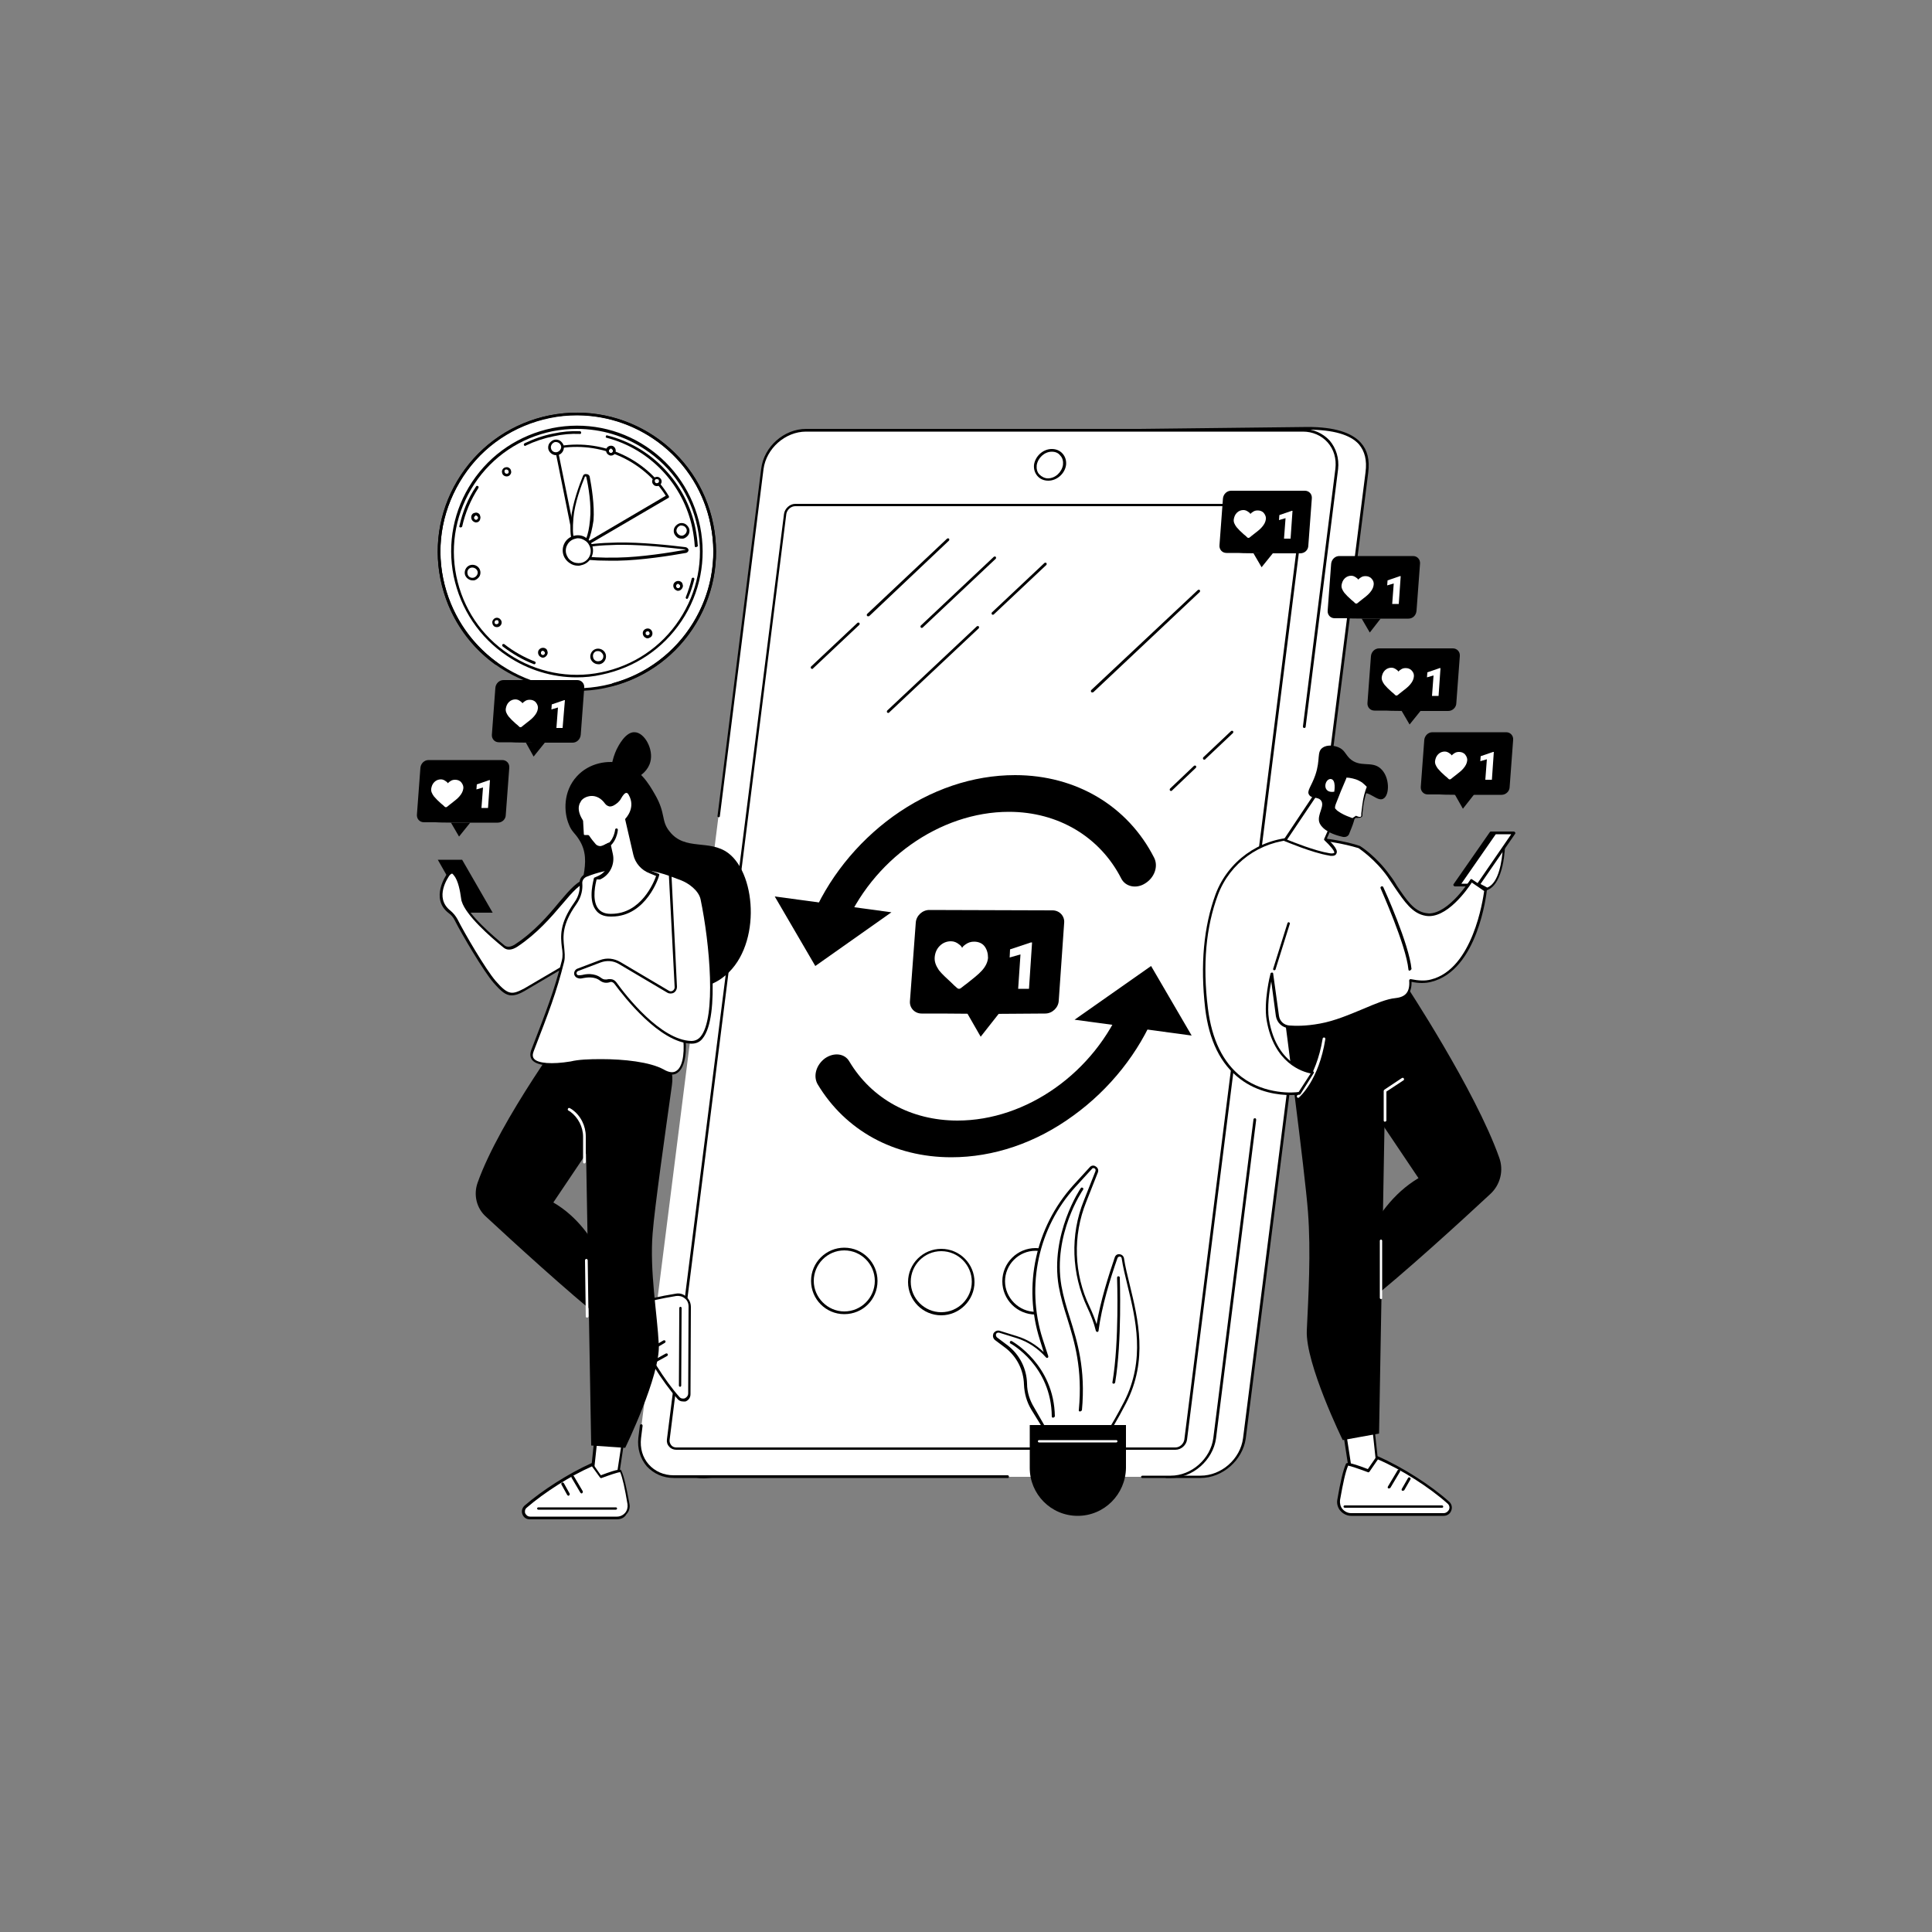 <svg xmlns="http://www.w3.org/2000/svg" xmlns:xlink="http://www.w3.org/1999/xlink" id="Layer_1" x="0px" y="0px" viewBox="0 0 500 500" style="enable-background:new 0 0 500 500;" xml:space="preserve"><rect x="0" y="0" width="500" height="500" fill="#808080" stroke="none"/><style type="text/css">	.st0{fill:#FEFEFE;}	.st1{fill:#FDFDFD;}	.st2{fill:#FCFCFC;}	.st3{fill:#010101;}	.st4{fill:#080808;}	.st5{fill:#161616;}	.st6{fill:#0D0D0D;}	.st7{fill:#2A2A2A;}	.st8{fill:#343434;}	.st9{fill:#202020;}	.st10{fill:#363636;}	.st11{fill:#050505;}	.st12{fill:#252525;}	.st13{fill:#0B0B0B;}	.st14{fill:#242424;}	.st15{fill:#191919;}	.st16{fill:#323232;}	.st17{fill:#070707;}	.st18{fill:#0A0A0A;}	.st19{fill:#1B1B1B;}	.st20{fill:#2C2C2C;}	.st21{fill:#303030;}	.st22{fill:#222222;}	.st23{fill:#333333;}	.st24{fill:#040404;}	.st25{fill:#060606;}	.st26{fill:#383838;}	.st27{fill:#2F2F2F;}	.st28{fill:#272727;}	.st29{fill:#111111;}	.st30{fill:#0C0C0C;}	.st31{fill:#393939;}	.st32{fill:#121212;}	.st33{fill:#373737;}	.st34{fill:#414141;}	.st35{fill:#353535;}	.st36{fill:#3E3E3E;}	.st37{fill:#282828;}	.st38{fill:#3B3B3B;}	.st39{fill:#313131;}	.st40{fill:#0E0E0E;}	.st41{fill:#3D3D3D;}	.st42{fill:#2E2E2E;}	.st43{fill:#3C3C3C;}	.st44{fill:#101010;}	.st45{fill:#444444;}	.st46{fill:#2B2B2B;}	.st47{fill:#0F0F0F;}	.st48{fill:#090909;}	.st49{fill:#404040;}	.st50{fill:#424242;}	.st51{fill:#3A3A3A;}	.st52{fill:#292929;}	.st53{fill:#131313;}	.st54{fill:#212121;}	.st55{fill:#3F3F3F;}	.st56{fill:#454545;}	.st57{fill:#151515;}	.st58{fill:#474747;}	.st59{fill:#181818;}	.st60{fill:#4A4A4A;}	.st61{fill:#2D2D2D;}	.st62{fill:#1A1A1A;}	.st63{fill:#030303;}	.st64{fill:#020202;}	.st65{fill:#262626;}	.st66{fill:#171717;}	.st67{fill:#434343;}	.st68{fill:#565656;}	.st69{fill:#1C1C1C;}	.st70{fill:#232323;}	.st71{fill:#1D1D1D;}	.st72{fill:#4E4E4E;}	.st73{fill:#505050;}	.st74{fill:#1F1F1F;}	.st75{fill:#464646;}	.st76{fill:#1E1E1E;}	.st77{fill:#484848;}	.st78{fill:#595959;}	.st79{fill:#5B5B5B;}	.st80{fill:#494949;}	.st81{fill:#5D5D5D;}	.st82{fill:#141414;}	.st83{fill:#FAFAFA;}	.st84{fill:#FFFFFF;}</style><g id="Mindlessly_scrolling_1_">	<g>		<g>			<g>				<path class="st84" d="M310.7,382.2h-8.8l-21.3-9.3l-98.5,9.3c-5.5,0-9.5-4.5-8.8-10l31.7-250c0.7-5.5,5.8-10,11.3-10l122.1-1.4     c14,0,15.9,5.9,15.2,11.4l-31.7,250C321.3,377.7,316.2,382.2,310.7,382.2z"></path>				<path d="M310.7,382.5h-8.8c0,0-0.1,0-0.1,0l-21.2-9.2l-98.4,9.3c0,0,0,0,0,0c-2.8,0-5.3-1.1-7-3c-1.7-2-2.5-4.6-2.1-7.4     l31.7-250c0.7-5.7,5.9-10.3,11.6-10.3l122.1-1.4c6.7,0,11.3,1.4,13.7,4.1c1.7,1.9,2.3,4.4,1.9,7.7l-31.7,250     C321.6,377.9,316.4,382.5,310.7,382.5z M302,381.9h8.7c5.4,0,10.3-4.3,11-9.7l31.7-250c0.4-3.1-0.2-5.4-1.7-7.2     c-2.2-2.5-6.7-3.8-13.2-3.8l-122.1,1.4c-5.4,0-10.3,4.3-11,9.7l-31.7,250c-0.3,2.6,0.4,5,2,6.8c1.6,1.8,3.9,2.8,6.4,2.8     l98.4-9.3c0.1,0,0.1,0,0.2,0L302,381.9z"></path>			</g>			<path class="st84" d="M303,382.2H174.4c-5.5,0-9.5-4.5-8.8-10l31.7-250.8c0.7-5.5,5.8-10,11.3-10h128.5c5.5,0,9.5,4.5,8.8,10    l-31.7,250.8C313.6,377.7,308.5,382.2,303,382.2z"></path>			<g>				<path class="st84" d="M173,372.5L203.2,133c0.2-1.3,1.3-2.3,2.6-2.3h129.2c1.3,0,2.2,1,2,2.3l-30.2,239.5     c-0.2,1.3-1.3,2.3-2.6,2.3H175C173.7,374.8,172.8,373.8,173,372.5z"></path>				<path d="M304.2,375.2H175c-0.7,0-1.4-0.3-1.8-0.8c-0.5-0.5-0.7-1.2-0.6-1.9L202.9,133c0.2-1.4,1.5-2.6,2.9-2.6h129.2     c0.7,0,1.4,0.3,1.8,0.8c0.5,0.5,0.7,1.2,0.6,1.9l-30.2,239.5C307,374,305.7,375.2,304.2,375.2z M173.3,372.6     c-0.1,0.5,0.1,1,0.4,1.4c0.3,0.4,0.8,0.6,1.3,0.6h129.2c1.1,0,2.1-0.9,2.3-2L336.7,133c0.1-0.5-0.1-1-0.4-1.4     c-0.3-0.4-0.8-0.6-1.3-0.6H205.8c-1.1,0-2.1,0.9-2.3,2L173.3,372.6z"></path>			</g>			<path d="M271.3,124.4c-1.1,0-2.1-0.4-2.8-1.2c-0.7-0.8-1-1.8-0.9-2.9c0.3-2.2,2.3-4.1,4.6-4.1c1.1,0,2.1,0.4,2.8,1.2    c0.7,0.8,1,1.8,0.9,2.9C275.6,122.6,273.5,124.4,271.3,124.4z M272.2,116.9c-1.9,0-3.6,1.6-3.9,3.5c-0.1,0.9,0.1,1.8,0.7,2.4    c0.6,0.6,1.4,1,2.2,1c1.9,0,3.6-1.6,3.9-3.5c0.1-0.9-0.1-1.8-0.7-2.4C273.9,117.2,273.1,116.9,272.2,116.9z"></path>			<path d="M260.9,382.5h-86.5c-2.8,0-5.2-1.1-7-3c-1.7-2-2.5-4.6-2.2-7.4l0.4-3.2c0-0.2,0.2-0.3,0.4-0.3c0.2,0,0.3,0.2,0.3,0.4    l-0.4,3.2c-0.3,2.6,0.4,5,2,6.8c1.6,1.8,3.9,2.8,6.4,2.8h86.5c0.2,0,0.3,0.2,0.3,0.3S261.1,382.5,260.9,382.5z"></path>			<path d="M303,382.5h-7.4c-0.2,0-0.3-0.2-0.3-0.3s0.2-0.3,0.3-0.3h7.4c5.4,0,10.3-4.4,11-9.7l10.4-82.5c0-0.2,0.2-0.3,0.4-0.3    c0.2,0,0.3,0.2,0.3,0.4l-10.4,82.5C313.9,377.9,308.7,382.5,303,382.5z"></path>			<path d="M186,211.5C186,211.5,186,211.5,186,211.5c-0.2,0-0.4-0.2-0.3-0.4l11.3-89.8c0.7-5.7,5.9-10.3,11.6-10.3h128.5    c2.8,0,5.2,1.1,7,3c1.7,2,2.5,4.6,2.2,7.4l-8.4,66.7c0,0.2-0.2,0.3-0.4,0.3c-0.2,0-0.3-0.2-0.3-0.4l8.4-66.7c0.3-2.6-0.4-5-2-6.8    c-1.6-1.8-3.9-2.8-6.4-2.8H208.6c-5.4,0-10.3,4.4-11,9.7l-11.3,89.8C186.3,211.4,186.2,211.5,186,211.5z"></path>		</g>		<g>			<g>				<g>					<path d="M246.2,299.5c-14.8,0-27.4-6.9-34.6-18.9c-1.2-2.1-0.4-5,1.9-6.7c2.3-1.6,5.1-1.3,6.3,0.8c5.8,9.7,16,15.3,28,15.3      c17.9,0,35.5-12.5,42.8-30.4c1-2.5,3.8-4.1,6.1-3.5c2.4,0.6,3.4,3.2,2.4,5.7c-4.3,10.6-11.9,20.1-21.3,26.9      C268.1,295.8,257.1,299.5,246.2,299.5z"></path>					<g>						<polygon points="308.4,268 297.9,250 278.1,263.9       "></polygon>					</g>				</g>				<g>					<path d="M213.3,244c-0.4,0-0.7,0-1.1-0.1c-2.4-0.6-3.4-3.2-2.4-5.7c4.3-10.6,11.9-20.1,21.3-26.9c9.7-7,20.7-10.7,31.6-10.7      c15.8,0,29.2,8,36,21.4c1.1,2.2,0.1,5.1-2.3,6.6c-2.3,1.5-5.1,0.9-6.2-1.2c-5.5-10.8-16.3-17.3-29.1-17.3      c-17.9,0-35.5,12.5-42.8,30.4C217.4,242.5,215.3,244,213.3,244z"></path>					<g>						<polygon points="200.5,232 211,250 230.7,236.1       "></polygon>					</g>				</g>			</g>		</g>		<g>			<g>				<path d="M270.5,262.3l-14.1,0.1c-1.3,0-11.7-0.1-12.9-0.1l-5,0c-1.8,0-3.2-1.5-3-3.3l1.5-20.2c0.1-1.8,1.7-3.3,3.5-3.3l31.9,0.1     c1.8,0,3.2,1.5,3,3.3L274,259C273.9,260.8,272.3,262.3,270.5,262.3z"></path>				<polygon points="250.3,262.2 253.8,268.3 258.6,262.2     "></polygon>			</g>			<path class="st84" d="M254.8,244.9c-0.6-0.8-1.6-1.2-2.7-1.2c-0.8,0-1.5,0.2-2.2,0.7c-0.3,0.2-0.7,0.5-0.9,0.9    c-0.2-0.4-0.5-0.7-0.8-0.9c-0.6-0.5-1.3-0.8-2.1-0.8c-1.1,0-2.1,0.4-2.9,1.2c-0.8,0.8-1.2,1.8-1.3,2.9c-0.1,1.2,0.3,2.2,1.1,3.4    c0.8,1,1.9,2,3.2,3.2c0.4,0.4,0.9,0.9,1.5,1.4c0.1,0.1,0.3,0.2,0.5,0.2c0.2,0,0.4-0.1,0.5-0.2c0.6-0.5,1.2-0.9,1.7-1.3    c1.5-1.2,2.8-2.2,3.7-3.2c1-1.1,1.5-2.2,1.6-3.3C255.7,246.7,255.4,245.7,254.8,244.9z"></path>			<g>				<path class="st84" d="M266.3,255.9h-2.8l0.6-8.9l-2.8,0.8l0.1-2.1l5.4-1.8h0.3L266.3,255.9z"></path>			</g>		</g>		<g>			<path d="M218.5,340.1c-4.8,0-8.6-3.9-8.6-8.6c0-4.8,3.9-8.6,8.6-8.6c4.8,0,8.6,3.9,8.6,8.6C227.1,336.3,223.3,340.1,218.5,340.1z     M218.5,323.6c-4.4,0-7.9,3.6-7.9,7.9s3.6,7.9,7.9,7.9c4.4,0,7.9-3.6,7.9-7.9S222.9,323.6,218.5,323.6z"></path>			<path d="M243.6,340.4c-4.8,0-8.6-3.9-8.6-8.6c0-4.8,3.9-8.6,8.6-8.6c4.8,0,8.6,3.9,8.6,8.6C252.2,336.5,248.3,340.4,243.6,340.4z     M243.6,323.8c-4.4,0-7.9,3.6-7.9,7.9c0,4.4,3.6,7.9,7.9,7.9c4.4,0,7.9-3.6,7.9-7.9C251.5,327.4,248,323.8,243.6,323.8z"></path>			<path d="M268,340.2c-4.8,0-8.6-3.9-8.6-8.6c0-4.8,3.9-8.6,8.6-8.6c4.8,0,8.6,3.9,8.6,8.6C276.6,336.4,272.7,340.2,268,340.2z     M268,323.7c-4.4,0-7.9,3.6-7.9,7.9s3.6,7.9,7.9,7.9c4.4,0,7.9-3.6,7.9-7.9S272.3,323.7,268,323.7z"></path>		</g>		<g>			<path d="M229.9,184.5c-0.1,0-0.2,0-0.3-0.1c-0.1-0.1-0.1-0.4,0-0.5l23.2-21.8c0.1-0.1,0.4-0.1,0.5,0c0.1,0.1,0.1,0.4,0,0.5    l-23.2,21.8C230.1,184.5,230,184.5,229.9,184.5z"></path>			<path d="M257,159.1c-0.1,0-0.2,0-0.3-0.1c-0.1-0.1-0.1-0.4,0-0.5l13.6-12.8c0.1-0.1,0.4-0.1,0.5,0c0.1,0.1,0.1,0.4,0,0.5    L257.2,159C257.1,159.1,257,159.1,257,159.1z"></path>			<path d="M282.7,179.2c-0.1,0-0.2,0-0.3-0.1c-0.1-0.1-0.1-0.4,0-0.5l27.6-25.9c0.1-0.1,0.4-0.1,0.5,0c0.1,0.1,0.1,0.4,0,0.5    L283,179.1C282.9,179.2,282.8,179.2,282.7,179.2z"></path>			<path d="M303.1,204.7c-0.1,0-0.2,0-0.3-0.1c-0.1-0.1-0.1-0.4,0-0.5l6.2-5.9c0.1-0.1,0.4-0.1,0.5,0c0.1,0.1,0.1,0.4,0,0.5    l-6.2,5.9C303.3,204.7,303.2,204.7,303.1,204.7z"></path>			<path d="M311.7,196.6c-0.1,0-0.2,0-0.3-0.1c-0.1-0.1-0.1-0.4,0-0.5l7.2-6.8c0.1-0.1,0.4-0.1,0.5,0c0.1,0.1,0.1,0.4,0,0.5    l-7.2,6.8C311.9,196.6,311.8,196.6,311.7,196.6z"></path>			<path d="M238.6,162.5c-0.1,0-0.2,0-0.3-0.1c-0.1-0.1-0.1-0.4,0-0.5l18.9-17.8c0.1-0.1,0.4-0.1,0.5,0c0.1,0.1,0.1,0.4,0,0.5    l-18.9,17.8C238.8,162.4,238.7,162.5,238.6,162.5z"></path>			<path d="M210.2,173.1c-0.1,0-0.2,0-0.3-0.1c-0.1-0.1-0.1-0.4,0-0.5l12-11.3c0.1-0.1,0.4-0.1,0.5,0c0.1,0.1,0.1,0.4,0,0.5    l-12,11.3C210.4,173.1,210.3,173.1,210.2,173.1z"></path>			<path d="M224.7,159.5c-0.1,0-0.2,0-0.3-0.1c-0.1-0.1-0.1-0.4,0-0.5l20.7-19.5c0.1-0.1,0.4-0.1,0.5,0c0.1,0.1,0.1,0.4,0,0.5    L225,159.4C224.9,159.5,224.8,159.5,224.7,159.5z"></path>		</g>	</g>	<g>		<g>			<g>				<g>					<polygon class="st84" points="161.6,370.5 159.1,387 153,383.9 154.7,367.4      "></polygon>					<path d="M159.1,387.4c-0.1,0-0.1,0-0.2,0l-6.1-3.1c-0.1-0.1-0.2-0.2-0.2-0.3l1.7-16.5c0-0.1,0.1-0.2,0.2-0.3      c0.1-0.1,0.2-0.1,0.3,0l6.9,3.1c0.1,0.1,0.2,0.2,0.2,0.4l-2.5,16.5c0,0.1-0.1,0.2-0.2,0.3C159.2,387.4,159.1,387.4,159.1,387.4      z M153.4,383.7l5.5,2.8l2.4-15.8l-6.2-2.8L153.4,383.7z"></path>				</g>				<g>					<path class="st84" d="M160.7,380.8c0.7,1.6,1.4,4.6,2,8.5c0.3,1.9-1.1,3.6-3.1,3.6h-22.5c-1.5,0-2.3-1.9-1.1-2.9      c4.5-4,11.3-8.3,17.2-10.9l2.3,3.2C155.5,382.2,160.5,380.3,160.7,380.8z"></path>					<path d="M159.6,393.2h-22.5c-0.9,0-1.6-0.5-1.9-1.3c-0.3-0.8-0.1-1.6,0.5-2.2c4.6-4,11.5-8.4,17.3-11c0.2-0.1,0.3,0,0.4,0.1      l2.1,3c5-1.9,5.2-1.5,5.3-1.2c0.7,1.5,1.3,4.2,2.1,8.6c0.2,1-0.1,2-0.8,2.7C161.6,392.8,160.7,393.2,159.6,393.2z M153.2,379.5      c-5.7,2.5-12.4,6.8-16.9,10.7c-0.5,0.4-0.5,1-0.4,1.4c0.2,0.4,0.6,0.9,1.3,0.9h22.5c0.8,0,1.6-0.4,2.1-1      c0.5-0.6,0.7-1.4,0.6-2.2c-0.7-4.2-1.3-6.9-1.9-8.3c-0.6,0-2.9,0.8-4.8,1.5c-0.1,0.1-0.3,0-0.4-0.1L153.2,379.5z M160.3,380.9      C160.3,380.9,160.3,380.9,160.3,380.9C160.3,380.9,160.3,380.9,160.3,380.9z"></path>				</g>				<path d="M159.4,390.7h-20.1c-0.2,0-0.3-0.2-0.3-0.3c0-0.2,0.2-0.3,0.3-0.3h20.1c0.2,0,0.3,0.2,0.3,0.3     C159.7,390.5,159.6,390.7,159.4,390.7z"></path>				<path d="M150.5,386.5c-0.1,0-0.2-0.1-0.3-0.2l-2.3-3.9c-0.1-0.2,0-0.4,0.1-0.5c0.2-0.1,0.4,0,0.5,0.1l2.3,3.9     c0.1,0.2,0,0.4-0.1,0.5C150.6,386.5,150.6,386.5,150.5,386.5z"></path>				<path d="M147.1,387.1c-0.1,0-0.2-0.1-0.3-0.2l-1.5-2.7c-0.1-0.2,0-0.4,0.1-0.5c0.2-0.1,0.4,0,0.5,0.1l1.5,2.7     c0.1,0.2,0,0.4-0.1,0.5C147.2,387.1,147.2,387.1,147.1,387.1z"></path>			</g>			<g>				<g>					<path class="st84" d="M166.6,337.1c1.6-0.7,4.6-1.3,8.6-2c1.9-0.3,3.6,1.2,3.5,3.1l-0.1,22.5c0,1.5-1.9,2.3-2.9,1.1      c-3.9-4.5-8.3-11.4-10.8-17.3l3.2-2.2C168,342.3,166.1,337.3,166.6,337.1z"></path>					<path d="M176.8,362.7c-0.6,0-1.1-0.2-1.5-0.7c-4-4.6-8.4-11.6-10.9-17.4c-0.1-0.2,0-0.3,0.1-0.4l3-2.1c-1.9-5-1.5-5.2-1.2-5.3      c1.5-0.6,4.2-1.3,8.6-2c1-0.2,2,0.1,2.7,0.8c0.8,0.7,1.2,1.6,1.2,2.7l-0.1,22.5c0,0.9-0.5,1.6-1.3,1.9      C177.3,362.7,177.1,362.7,176.8,362.7z M165.2,344.6c2.5,5.7,6.7,12.5,10.6,16.9c0.4,0.5,1,0.5,1.4,0.4      c0.4-0.2,0.9-0.6,0.9-1.3l0.1-22.5c0-0.8-0.3-1.6-1-2.1c-0.6-0.5-1.4-0.7-2.2-0.6c-4.2,0.7-6.9,1.3-8.3,1.9      c0,0.6,0.8,2.9,1.5,4.8c0.1,0.1,0,0.3-0.1,0.4L165.2,344.6z M166.7,337.4L166.7,337.4L166.7,337.4z M166.6,337.1L166.6,337.1      L166.6,337.1z"></path>				</g>				<path d="M176,358.9C176,358.9,176,358.9,176,358.9c-0.2,0-0.3-0.2-0.3-0.3l0.1-20.1c0-0.2,0.2-0.3,0.3-0.3     c0.2,0,0.3,0.2,0.3,0.3l-0.1,20.1C176.3,358.7,176.2,358.9,176,358.9z"></path>				<path d="M168,349.9c-0.1,0-0.2-0.1-0.3-0.2c-0.1-0.2,0-0.4,0.1-0.5l3.9-2.3c0.2-0.1,0.4,0,0.5,0.1c0.1,0.2,0,0.4-0.1,0.5     l-3.9,2.3C168.1,349.9,168.1,349.9,168,349.9z"></path>				<path d="M169.8,352.5c-0.1,0-0.2-0.1-0.3-0.2c-0.1-0.2,0-0.4,0.1-0.5l2.7-1.5c0.2-0.1,0.4,0,0.5,0.1c0.1,0.2,0,0.4-0.1,0.5     l-2.7,1.5C169.9,352.5,169.8,352.5,169.8,352.5z"></path>			</g>			<path d="M147.9,264.8c0,0-18.5,24.9-24.3,41.3c-1.1,3.1-0.3,6.6,2.2,8.8c6.8,6.3,21.2,19.5,30.5,26.9l2.8-7    c0,0-3.3-16.3-15.9-23.6l15.6-23.2l3.4-18.1L147.9,264.8z"></path>			<path d="M165.5,269.1c5.5,1,9.2,6.2,8.4,11.7c-1.7,12.1-4.5,31.8-5,38.4c-0.8,9.8,1.2,20.8,1.6,28.8s-8.7,26.7-8.7,26.7l-8.8-0.6    l-1.6-91.5L149,266L165.5,269.1z"></path>			<path class="st84" d="M151.9,341c-0.2,0-0.3-0.2-0.3-0.3l-0.2-14.5c0-0.2,0.1-0.3,0.3-0.4c0.2,0,0.3,0.1,0.4,0.3l0.2,14.5    C152.3,340.9,152.1,341,151.9,341C151.9,341,151.9,341,151.9,341z"></path>			<path class="st84" d="M151.2,301.1c-0.2,0-0.3-0.2-0.3-0.3l0-6.6c0-2.6-1.3-5-3.3-6.5l-0.5-0.3c-0.2-0.1-0.2-0.3-0.1-0.5    c0.1-0.2,0.3-0.2,0.5-0.1l0.5,0.3c2.3,1.6,3.6,4.3,3.6,7l0,6.6C151.6,300.9,151.4,301.1,151.2,301.1    C151.2,301.1,151.2,301.1,151.2,301.1z"></path>		</g>		<g>			<g>				<path d="M149.3,200.9c3.2-3.5,8.1-4.3,11.7-3.3c4.6,1.3,6.9,5.2,8.5,8c2.9,5,1.5,6.8,3.8,9.6c4,5.1,10.3,1.9,15.2,5.6     c7.5,5.7,8.5,25-1.6,32.3c-6.7,4.9-15.9,2.1-18.4,1.3c-7.6-2.3-17-8.9-18.4-17.7c-1.1-7.3,3.7-13.4-0.3-19.5     c-1-1.6-1.9-2-2.6-3.9C145.9,210.2,145.7,204.8,149.3,200.9z"></path>				<path d="M159.1,201.7c-1.7-1.4-0.6-5.5,0.5-7.8c0.4-0.8,2.3-4.6,4.7-4.4c2.5,0.1,4.9,4.4,4,7.7     C167.2,201.4,161.1,203.4,159.1,201.7z"></path>			</g>			<g>				<polygon points="127.5,236.2 121.1,236.2 113.3,222.5 119.6,222.5     "></polygon>				<g>					<path class="st84" d="M152.1,227.9c-4.1,0.1-8.6,10.2-18.5,16.7c-1,0.7-2.2,1.1-3.1,0.3c-3.2-2.6-9.7-8.2-10.8-11.8      c-0.2-0.7-0.6-5-2-6.8c-0.9-1.1-1.7,0.2-1.7,0.2s-4.3,5.9,0.4,9.5c0.7,0.5,1.3,1.3,1.7,2.1c1.8,3.6,7.4,13.1,9.9,16.1      c3.3,3.9,4.5,3.7,7.8,2l15.1-8.9C151,247.2,154.9,227.8,152.1,227.9z"></path>					<path d="M132.4,257.6c-1.5,0-2.7-1-4.7-3.3c-2.6-3-8.3-12.7-10-16.1c-0.4-0.8-0.9-1.4-1.6-1.9c-4.9-3.8-0.5-10-0.5-10      c0-0.1,0.5-0.7,1.2-0.8c0.4,0,0.8,0.2,1.1,0.6c1.2,1.5,1.7,4.5,1.9,6.1c0.1,0.4,0.1,0.8,0.2,0.9c1,3.5,7.8,9.3,10.6,11.6      c0.7,0.5,1.6,0.4,2.7-0.3c5-3.3,8.6-7.5,11.4-10.9c2.9-3.4,5-5.9,7.2-5.9c0.3,0,0.5,0.1,0.7,0.4c1.9,2.2-1.2,17.6-1.6,19.4      c0,0.1-0.1,0.2-0.2,0.2l-15.1,8.9C134.5,257.2,133.4,257.6,132.4,257.6z M117,226.1C117,226.1,117,226.1,117,226.1      c-0.3,0-0.6,0.4-0.7,0.5c-0.2,0.3-4.1,5.7,0.3,9.1c0.7,0.6,1.3,1.3,1.8,2.2c1.7,3.4,7.3,13,9.9,16c3.3,3.8,4.3,3.5,7.4,1.9      l15-8.8c1.4-6.7,2.9-17.1,1.7-18.6c-0.1-0.1-0.1-0.1-0.2-0.1c-1.9,0.1-4,2.5-6.7,5.7c-2.9,3.4-6.5,7.6-11.6,11      c-1.4,0.9-2.6,1-3.5,0.3c-3.6-2.9-9.8-8.4-10.9-12c-0.1-0.2-0.1-0.5-0.2-1c-0.2-1.5-0.7-4.4-1.8-5.7      C117.3,226.3,117.1,226.1,117,226.1z M152.1,227.9L152.1,227.9L152.1,227.9z"></path>				</g>				<g>					<path class="st84" d="M176.1,227.4c0,0-11.3-6.2-24.3-0.9c-0.9,0.3-1.4,1.2-1.3,2.1c0.1,1.2-0.1,3.1-1.5,5.2      c-5.6,7.8-2.2,11-3.2,14.9c-1.9,7.8-3.8,12.8-7.9,23.2c-1.5,3.9,4.7,3.9,10,3.1c5.3-0.8,18.3-0.8,23.8,2.2c5.5,3,6-4.3,5.4-9.2      C176.5,262.9,176.1,227.4,176.1,227.4z"></path>					<path d="M173.9,278.1c-0.7,0-1.5-0.2-2.4-0.7c-5.4-3-18.4-3-23.6-2.1c-3.1,0.5-8.6,1-10.2-1c-0.5-0.7-0.6-1.5-0.2-2.6      c3.9-10.1,5.9-15.2,7.9-23.1c0.3-1.2,0.2-2.3,0-3.5c-0.3-2.7-0.7-6,3.2-11.5c1.4-1.9,1.5-3.7,1.4-4.9c-0.1-1.1,0.5-2.1,1.5-2.5      c13.1-5.2,24.5,0.9,24.6,0.9c0.1,0.1,0.2,0.2,0.2,0.3c0,0.4,0.4,35.5,1,40.3c0.5,3.8,0.2,8.4-1.9,9.9      C175,277.9,174.5,278.1,173.9,278.1z M155.6,274.1c5.8,0,12.6,0.7,16.2,2.7c1.4,0.8,2.5,0.9,3.3,0.3c1.9-1.3,2.1-5.8,1.6-9.2      c-0.6-4.7-0.9-37-1-40.2c-1.5-0.7-12-5.6-23.9-0.8c-0.7,0.3-1.2,1-1.1,1.8c0.1,1.3-0.1,3.3-1.6,5.4c-3.7,5.2-3.4,8.3-3.1,11      c0.1,1.3,0.3,2.5,0,3.8c-2,8-4,13.1-7.9,23.2c-0.3,0.8-0.3,1.4,0.1,1.9c1,1.2,4.6,1.5,9.5,0.7      C149.7,274.2,152.5,274.1,155.6,274.1z"></path>				</g>				<g>					<path class="st84" d="M172.9,256.7l-12.5-7.4c-1.5-0.9-3.4-1.1-5.1-0.5l-5.8,2.2c-0.9,0.3-0.7,1.7,0.2,1.8c0.3,0,0.8,0,1.2-0.1      c1.3-0.3,3.2-0.3,4.5,0.8c0.7,0.6,1.6,0.5,2.2,0.4c0.6-0.2,1.2,0.1,1.6,0.6c2.5,3.4,11.5,15.1,19.7,15.4      c7.7,0.3,5.2-25.1,2.7-37.1c-0.5-2.3-3.1-4.3-5.3-5.1l-2.9-1.1l1.5,29.1C175,256.6,173.8,257.2,172.9,256.7z"></path>					<path d="M179,270.1c0,0-0.1,0-0.1,0c-8.2-0.3-17.3-12-19.9-15.5c-0.3-0.4-0.8-0.6-1.2-0.4c-1,0.3-1.8,0.1-2.5-0.4      c-1.5-1.2-3.6-0.8-4.2-0.7c-0.5,0.1-0.9,0.2-1.3,0.1c-0.6-0.1-1.1-0.5-1.2-1.1c-0.1-0.6,0.3-1.2,0.8-1.4l5.8-2.2      c1.8-0.7,3.7-0.5,5.4,0.5l12.5,7.4c0.3,0.2,0.7,0.2,1,0c0.3-0.2,0.5-0.5,0.5-0.9l-1.5-29.1c0-0.1,0-0.2,0.1-0.3      c0.1-0.1,0.2-0.1,0.3,0l2.9,1.1c2.3,0.9,5,2.9,5.5,5.4c2,9.4,4.6,30.5-0.1,36.2C181.1,269.7,180.1,270.1,179,270.1z M158,253.4      c0.6,0,1.1,0.3,1.5,0.8c2.5,3.5,11.5,15,19.4,15.2c0.9,0,1.7-0.3,2.4-1.1c4.1-4.9,2.4-24.1,0-35.6c-0.5-2.2-3-4.1-5.1-4.9      l-2.4-0.9l1.4,28.5c0,0.6-0.3,1.2-0.8,1.5c-0.5,0.3-1.2,0.3-1.7,0l-12.5-7.4c-1.5-0.9-3.2-1-4.8-0.4l-5.8,2.2      c-0.3,0.1-0.4,0.4-0.4,0.6c0,0.2,0.2,0.5,0.5,0.5c0.3,0,0.7,0,1.1-0.1c0.7-0.2,3-0.6,4.8,0.8c0.5,0.4,1.1,0.5,1.9,0.3      C157.7,253.4,157.9,253.4,158,253.4z"></path>				</g>			</g>			<g>				<g>					<path class="st84" d="M156.1,218.8c-0.8,0.4-1.7,0.3-2.3-0.4c-0.7-0.7-1.3-1.5-1.8-2.2l-0.9,0c-0.3,0-0.5-0.2-0.5-0.5l-0.2-3.5      c-2-3.3-0.4-5.1-0.4-5.1c1-1.8,4.5-2.7,6.9,0.6c0.8,1.1,2.1,0.3,2.8-0.3c0.3-0.3,0.5-0.6,0.7-0.9c0.5-0.9,1.7-2.7,2.6-1      c2,3.7-0.9,6.6-0.9,6.6l2.1,9.1c0.5,2.1,2,3.8,4,4.6l2.1,0.8c0,0-3.2,10.5-12.3,10.3c-6.9-0.1-3.9-9.5-3.9-9.5l0.9-0.4      c2.4-1.1,3.7-3.6,3.1-6.2l-0.6-2.7L156.1,218.8z"></path>					<path d="M158.3,237.2c-0.1,0-0.2,0-0.3,0c-1.8,0-3.1-0.6-3.9-1.8c-2-2.8-0.4-7.9-0.4-8.1c0-0.1,0.1-0.2,0.2-0.2l0.9-0.4      c2.2-1,3.4-3.4,2.9-5.8l-0.5-2.3l-1,0.5c-0.9,0.5-2,0.3-2.7-0.4c-0.6-0.6-1.2-1.4-1.7-2.1l-0.7,0c-0.5,0-0.9-0.4-0.9-0.8      l-0.1-3.4c-2-3.3-0.6-5.1-0.4-5.4c0.6-1,1.8-1.7,3.1-1.8c0.9,0,2.7,0.2,4.3,2.3c0.2,0.3,0.4,0.4,0.6,0.4c0.4,0,1-0.2,1.7-0.8      c0.2-0.2,0.5-0.5,0.6-0.8c0.5-0.9,1.2-1.9,2-1.9c0,0,0,0,0,0c0.5,0,0.9,0.3,1.2,0.9c1.9,3.4-0.2,6.2-0.8,6.8l2.1,8.9      c0.5,2,1.9,3.6,3.8,4.3l2.1,0.8c0.2,0.1,0.3,0.2,0.2,0.4C170.6,226.8,167.3,237.2,158.3,237.2z M154.4,227.6      c-0.2,0.8-1.3,5.1,0.3,7.4c0.7,1,1.8,1.5,3.3,1.5c0.1,0,0.2,0,0.2,0c7.7,0,11-8.1,11.6-9.8l-1.7-0.7c-2.1-0.8-3.7-2.6-4.2-4.8      l-2.1-9.1c0-0.1,0-0.2,0.1-0.3c0.1-0.1,2.7-2.8,0.8-6.1c-0.1-0.2-0.3-0.5-0.6-0.5c0,0,0,0,0,0c-0.4,0-0.9,0.6-1.4,1.5      c-0.2,0.4-0.5,0.7-0.8,1c-0.6,0.5-1.4,1.1-2.2,1c-0.4-0.1-0.8-0.3-1.1-0.7c-1-1.4-2.3-2.1-3.7-2c-1.1,0.1-2.1,0.6-2.6,1.4      c0,0,0,0,0,0.1c-0.1,0.1-1.4,1.7,0.5,4.7c0,0,0,0.1,0.1,0.2l0.2,3.5c0,0.1,0.1,0.2,0.2,0.2l0.9,0c0.1,0,0.2,0.1,0.3,0.2      c0.5,0.8,1.1,1.5,1.7,2.2c0.5,0.5,1.3,0.6,1.9,0.3l1.4-0.7c0.1,0,0.2,0,0.3,0c0.1,0,0.2,0.1,0.2,0.2l0.6,2.7      c0.6,2.7-0.8,5.5-3.3,6.6L154.4,227.6z"></path>				</g>				<path d="M156.6,219.6c-0.1,0-0.3-0.1-0.3-0.2c-0.1-0.2,0-0.4,0.2-0.5c2.4-1.1,2.7-4.2,2.7-4.2c0-0.2,0.2-0.3,0.4-0.3     c0.2,0,0.3,0.2,0.3,0.4c0,0.1-0.3,3.5-3,4.8C156.7,219.5,156.6,219.6,156.6,219.6z"></path>			</g>		</g>	</g>	<g>		<g>							<ellipse transform="matrix(0.921 -0.388 0.388 0.921 -43.731 69.191)" class="st84" cx="149.3" cy="142.8" rx="35.7" ry="35.7"></ellipse>			<path d="M149.3,178.8c-7,0-13.9-2.1-19.9-6c-8-5.3-13.5-13.5-15.4-22.9c-1.9-9.4,0-19,5.3-27c5.3-8,13.5-13.5,22.9-15.4    c19.5-3.9,38.5,8.7,42.4,28.2c1.9,9.4,0,19-5.3,27c-5.3,8-13.5,13.5-22.9,15.4C154,178.6,151.6,178.8,149.3,178.8z M149.3,107.5    c-2.3,0-4.6,0.2-7,0.7c-9.2,1.9-17.2,7.2-22.4,15.1c-5.2,7.9-7.1,17.3-5.2,26.5c1.9,9.2,7.2,17.2,15.1,22.4s17.3,7.1,26.5,5.2    c9.2-1.9,17.2-7.2,22.4-15.1c5.2-7.9,7.1-17.3,5.2-26.5C180.6,119.1,165.8,107.5,149.3,107.5z"></path>		</g>		<g>							<ellipse transform="matrix(0.955 -0.297 0.297 0.955 -35.731 50.884)" class="st84" cx="149.3" cy="142.8" rx="32.2" ry="32.2"></ellipse>			<path d="M149.2,175.3c-6.3,0-12.5-1.9-17.9-5.5c-7.2-4.8-12.1-12.1-13.9-20.7c-1.7-8.5,0-17.2,4.8-24.4    c4.8-7.2,12.1-12.1,20.7-13.9c8.5-1.7,17.2,0,24.4,4.8c7.2,4.8,12.1,12.1,13.9,20.7c1.7,8.5,0,17.2-4.8,24.4    c-4.8,7.2-12.1,12.1-20.7,13.9C153.5,175.1,151.4,175.3,149.2,175.3z M149.3,111c-2.1,0-4.2,0.2-6.3,0.6    c-8.3,1.7-15.5,6.5-20.2,13.6c-4.7,7.1-6.4,15.6-4.7,23.9c1.7,8.3,6.5,15.5,13.6,20.2c7.1,4.7,15.6,6.4,23.9,4.7    c8.3-1.7,15.5-6.5,20.2-13.6c4.7-7.1,6.4-15.6,4.7-23.9c-1.7-8.3-6.5-15.5-13.6-20.2C161.6,112.8,155.6,111,149.3,111z"></path>		</g>		<path d="M177.8,155c0,0-0.1,0-0.1,0c-0.2-0.1-0.3-0.3-0.2-0.5c0.6-1.5,1.1-3.1,1.5-4.7c0-0.2,0.2-0.3,0.4-0.3   c0.2,0,0.3,0.2,0.3,0.4c-0.4,1.6-0.9,3.2-1.6,4.8C178,154.9,177.9,155,177.8,155z"></path>		<path d="M180.1,141.6c-0.2,0-0.3-0.1-0.3-0.3c-0.1-1.5-0.3-3-0.6-4.5c-2.3-11.4-11-20.6-22.2-23.5c-0.2,0-0.3-0.2-0.2-0.4   c0-0.2,0.2-0.3,0.4-0.2c5.6,1.4,10.7,4.4,14.7,8.6c4.1,4.3,6.9,9.6,8.1,15.5c0.3,1.5,0.5,3.1,0.6,4.6   C180.4,141.4,180.3,141.6,180.1,141.6C180.1,141.6,180.1,141.6,180.1,141.6z"></path>		<path d="M135.9,115.4c-0.1,0-0.3-0.1-0.3-0.2c-0.1-0.2,0-0.4,0.2-0.5c2.3-1.1,4.8-2,7.4-2.5c2.3-0.5,4.6-0.7,6.9-0.6   c0.2,0,0.3,0.2,0.3,0.4c0,0.2-0.2,0.4-0.4,0.3c-2.2-0.1-4.5,0.1-6.7,0.6c-2.5,0.5-4.9,1.3-7.2,2.4   C136,115.4,136,115.4,135.9,115.4z"></path>		<path d="M119.2,136.5C119.2,136.5,119.2,136.5,119.2,136.5c-0.3,0-0.4-0.2-0.3-0.4c0.8-3.6,2.2-7.1,4.3-10.2   c0.1-0.2,0.3-0.2,0.5-0.1c0.2,0.1,0.2,0.3,0.1,0.5c-2,3.1-3.4,6.4-4.2,10C119.5,136.4,119.4,136.5,119.2,136.5z"></path>		<path d="M138.3,171.9c0,0-0.1,0-0.1,0c-2.9-1.1-5.6-2.7-8.1-4.6c-0.1-0.1-0.2-0.3-0.1-0.5c0.1-0.1,0.3-0.2,0.5-0.1   c2.4,1.9,5.1,3.4,7.9,4.5c0.2,0.1,0.3,0.3,0.2,0.4C138.6,171.8,138.4,171.9,138.3,171.9z"></path>		<g>			<path class="st84" d="M172.8,128.5c-5.8-9.6-17.2-15-28.9-12.6c0,0,0,0,0,0l5.3,26.4L172.8,128.5z"></path>			<path d="M149.2,142.6c0,0-0.1,0-0.1,0c-0.1,0-0.2-0.1-0.2-0.2l-5.3-26.4c0-0.2,0.1-0.4,0.3-0.4c0,0,0,0,0,0    c11.4-2.3,23.2,2.8,29.2,12.8c0,0.1,0.1,0.2,0,0.3c0,0.1-0.1,0.2-0.2,0.2l-23.6,13.8C149.3,142.6,149.3,142.6,149.2,142.6z     M144.3,116.1l5.2,25.6l22.8-13.4C166.4,119,155.2,114.1,144.3,116.1z"></path>		</g>		<g>			<g>				<path class="st84" d="M145.5,115.4c0.2,0.9-0.4,1.8-1.3,2c-0.9,0.2-1.8-0.4-2-1.3c-0.2-0.9,0.4-1.8,1.3-2     C144.5,113.9,145.4,114.5,145.5,115.4z"></path>				<path d="M143.9,117.8c-0.9,0-1.8-0.7-2-1.6c-0.1-0.5,0-1.1,0.3-1.5c0.3-0.4,0.8-0.8,1.3-0.9c0.5-0.1,1.1,0,1.5,0.3     c0.4,0.3,0.8,0.8,0.9,1.3c0.2,1.1-0.5,2.2-1.6,2.4C144.2,117.8,144,117.8,143.9,117.8z M143.9,114.4c-0.1,0-0.2,0-0.3,0     c-0.3,0.1-0.6,0.3-0.8,0.6c-0.2,0.3-0.3,0.7-0.2,1c0.1,0.7,0.8,1.2,1.6,1c0.3-0.1,0.6-0.3,0.8-0.6c0.2-0.3,0.3-0.7,0.2-1     c-0.1-0.3-0.3-0.6-0.6-0.8C144.4,114.5,144.2,114.4,143.9,114.4z"></path>			</g>			<g>									<ellipse transform="matrix(0.325 -0.946 0.946 0.325 -56.205 260.91)" class="st84" cx="154.8" cy="169.8" rx="1.7" ry="1.7"></ellipse>				<path d="M154.8,171.9c-0.9,0-1.8-0.7-2-1.6c-0.2-1.1,0.5-2.2,1.6-2.4c1.1-0.2,2.2,0.5,2.4,1.6c0.2,1.1-0.5,2.2-1.6,2.4     C155,171.9,154.9,171.9,154.8,171.9z M154.8,168.5c-0.1,0-0.2,0-0.3,0c-0.7,0.1-1.2,0.8-1,1.6c0.1,0.7,0.8,1.2,1.6,1     c0.7-0.1,1.2-0.8,1-1.6C155.9,169,155.4,168.5,154.8,168.5z"></path>			</g>			<g>				<circle class="st84" cx="122.3" cy="148.2" r="1.7"></circle>				<path d="M122.3,150.2c-0.9,0-1.8-0.7-2-1.6c-0.2-1.1,0.5-2.2,1.6-2.4c1.1-0.2,2.2,0.5,2.4,1.6c0.1,0.5,0,1.1-0.3,1.5     c-0.3,0.4-0.8,0.8-1.3,0.9C122.5,150.2,122.4,150.2,122.3,150.2z M122,146.9c-0.7,0.1-1.2,0.8-1,1.6c0.1,0.7,0.8,1.2,1.6,1     c0.3-0.1,0.6-0.3,0.8-0.6c0.2-0.3,0.3-0.7,0.2-1C123.4,147.2,122.7,146.8,122,146.9z"></path>			</g>			<g>				<path class="st84" d="M176,135.7c0.9-0.2,1.8,0.4,2,1.3c0.2,0.9-0.4,1.8-1.3,2c-0.9,0.2-1.8-0.4-2-1.3     C174.6,136.8,175.1,135.9,176,135.7z"></path>				<path d="M176.4,139.4c-0.4,0-0.8-0.1-1.1-0.3c-0.4-0.3-0.8-0.8-0.9-1.3c-0.1-0.5,0-1.1,0.3-1.5c0.3-0.4,0.8-0.8,1.3-0.9     c0.5-0.1,1.1,0,1.5,0.3c0.4,0.3,0.8,0.8,0.9,1.3c0.1,0.5,0,1.1-0.3,1.5c-0.3,0.4-0.8,0.8-1.3,0.9     C176.6,139.4,176.5,139.4,176.4,139.4z M176.4,136c-0.1,0-0.2,0-0.3,0c-0.3,0.1-0.6,0.3-0.8,0.6s-0.3,0.7-0.2,1     c0.1,0.3,0.3,0.6,0.6,0.8c0.3,0.2,0.7,0.3,1,0.2c0.3-0.1,0.6-0.3,0.8-0.6c0.2-0.3,0.3-0.7,0.2-1c-0.1-0.3-0.3-0.6-0.6-0.8     C176.9,136.1,176.6,136,176.4,136z M176,135.7L176,135.7L176,135.7z"></path>			</g>		</g>		<g>			<g>				<path class="st84" d="M131.8,121.5c0.3,0.4,0.3,0.9-0.1,1.3c-0.4,0.3-0.9,0.3-1.3-0.1c-0.3-0.4-0.3-0.9,0.1-1.3     C130.9,121.1,131.4,121.1,131.8,121.5z"></path>				<path d="M131.1,123.3C131.1,123.3,131,123.3,131.1,123.3c-0.4,0-0.7-0.2-0.9-0.4c-0.2-0.2-0.3-0.6-0.3-0.9     c0-0.3,0.2-0.6,0.4-0.8c0.2-0.2,0.6-0.3,0.9-0.3c0.3,0,0.6,0.2,0.8,0.4c0.2,0.2,0.3,0.6,0.3,0.9c0,0.3-0.2,0.6-0.4,0.8     C131.7,123.2,131.4,123.3,131.1,123.3z M131.1,121.5c-0.1,0-0.3,0-0.4,0.1c-0.2,0.2-0.2,0.5,0,0.8c0.1,0.1,0.2,0.2,0.4,0.2     c0.1,0,0.3,0,0.4-0.1c0.2-0.2,0.2-0.5,0-0.8C131.4,121.6,131.2,121.5,131.1,121.5z"></path>			</g>			<g>				<path class="st84" d="M128,160.4c0.4-0.3,0.9-0.3,1.3,0.1c0.3,0.4,0.3,0.9-0.1,1.3c-0.4,0.3-0.9,0.3-1.3-0.1     C127.6,161.2,127.7,160.7,128,160.4z"></path>				<path d="M128.6,162.3c-0.3,0-0.7-0.1-0.9-0.4c-0.2-0.2-0.3-0.6-0.3-0.9c0-0.3,0.2-0.6,0.4-0.8c0.5-0.5,1.3-0.4,1.7,0.1     c0.5,0.5,0.4,1.3-0.1,1.7C129.2,162.2,128.9,162.3,128.6,162.3z M128.6,160.5c-0.1,0-0.3,0-0.4,0.1c-0.1,0.1-0.2,0.2-0.2,0.4     c0,0.1,0,0.3,0.1,0.4c0.2,0.2,0.5,0.2,0.8,0c0.2-0.2,0.2-0.5,0-0.8C128.9,160.5,128.8,160.5,128.6,160.5z M128,160.4L128,160.4     L128,160.4z"></path>			</g>			<g>				<path class="st84" d="M169.4,123.9c0.4-0.3,0.9-0.3,1.3,0.1c0.3,0.4,0.3,0.9-0.1,1.3c-0.4,0.3-0.9,0.3-1.3-0.1     C169,124.8,169.1,124.2,169.4,123.9z"></path>				<path d="M170,125.8c-0.3,0-0.7-0.1-0.9-0.4c-0.5-0.5-0.4-1.3,0.1-1.7c0.2-0.2,0.6-0.3,0.9-0.3c0.3,0,0.6,0.2,0.8,0.4     c0.5,0.5,0.4,1.3-0.1,1.7C170.6,125.7,170.3,125.8,170,125.8z M170,124c-0.1,0-0.3,0-0.4,0.1c-0.2,0.2-0.2,0.5,0,0.8     c0.2,0.2,0.5,0.2,0.8,0c0.2-0.2,0.2-0.5,0-0.8C170.4,124.1,170.2,124,170,124C170.1,124,170,124,170,124z"></path>			</g>		</g>		<g>			<g>				<path class="st84" d="M123.5,133.1c0.5,0.2,0.7,0.7,0.6,1.1c-0.2,0.5-0.7,0.7-1.1,0.6c-0.5-0.2-0.7-0.7-0.6-1.1     C122.5,133.2,123,133,123.5,133.1z"></path>				<path d="M123.2,135.2c-0.1,0-0.3,0-0.4-0.1c-0.6-0.2-1-0.9-0.8-1.6c0.1-0.3,0.3-0.6,0.6-0.7c0.3-0.1,0.6-0.2,0.9-0.1     c0.3,0.1,0.6,0.3,0.7,0.6c0.1,0.3,0.2,0.6,0.1,0.9C124.2,134.9,123.7,135.2,123.2,135.2z M123.2,133.4c-0.1,0-0.2,0-0.2,0.1     c-0.1,0.1-0.2,0.2-0.3,0.3c0,0.1,0,0.3,0,0.4c0.1,0.1,0.2,0.2,0.3,0.3c0.1,0,0.3,0,0.4,0c0.1-0.1,0.2-0.2,0.3-0.3     c0-0.1,0-0.3,0-0.4c-0.1-0.1-0.2-0.2-0.3-0.3c0,0,0,0,0,0C123.3,133.4,123.2,133.4,123.2,133.4z"></path>			</g>			<g>				<path class="st84" d="M175.8,150.8c0.5,0.2,0.7,0.7,0.6,1.1c-0.2,0.5-0.7,0.7-1.1,0.6c-0.5-0.2-0.7-0.7-0.6-1.1     C174.8,150.9,175.3,150.6,175.8,150.8z"></path>				<path d="M175.5,152.9c-0.1,0-0.3,0-0.4-0.1c-0.6-0.2-1-0.9-0.8-1.6c0.2-0.6,0.9-1,1.6-0.8c0.3,0.1,0.6,0.3,0.7,0.6     s0.2,0.6,0.1,0.9C176.5,152.5,176,152.9,175.5,152.9z M175.5,151.1c-0.2,0-0.4,0.1-0.5,0.4c0,0.1,0,0.3,0,0.4     c0.1,0.1,0.2,0.2,0.3,0.3c0.1,0,0.3,0,0.4,0c0.1-0.1,0.2-0.2,0.3-0.3c0-0.1,0-0.3,0-0.4c-0.1-0.1-0.2-0.2-0.3-0.3     C175.6,151.1,175.5,151.1,175.5,151.1z"></path>			</g>			<g>				<path class="st84" d="M139.7,168.7c0.2-0.5,0.7-0.7,1.1-0.6c0.5,0.2,0.7,0.7,0.6,1.1c-0.2,0.5-0.7,0.7-1.1,0.6     C139.8,169.6,139.5,169.1,139.7,168.7z"></path>				<path d="M140.5,170.2c-0.1,0-0.3,0-0.4-0.1c-0.6-0.2-1-0.9-0.8-1.6c0,0,0,0,0,0c0.2-0.6,0.9-1,1.6-0.8c0.3,0.1,0.6,0.3,0.7,0.6     c0.1,0.3,0.2,0.6,0.1,0.9C141.5,169.8,141,170.2,140.5,170.2z M140,168.8c0,0.1,0,0.3,0,0.4c0.1,0.1,0.2,0.2,0.3,0.3     c0.1,0,0.3,0,0.4,0c0.1-0.1,0.2-0.2,0.3-0.3c0-0.1,0-0.3,0-0.4c-0.1-0.1-0.2-0.2-0.3-0.3C140.4,168.3,140.1,168.5,140,168.8z"></path>			</g>			<g>				<path class="st84" d="M157.3,116.4c0.2-0.5,0.7-0.7,1.1-0.6c0.5,0.2,0.7,0.7,0.6,1.1c-0.2,0.5-0.7,0.7-1.1,0.6     C157.4,117.3,157.1,116.8,157.3,116.4z"></path>				<path d="M158.1,117.9c-0.1,0-0.3,0-0.4-0.1c-0.6-0.2-1-0.9-0.8-1.6c0.2-0.6,0.9-1,1.6-0.8c0.6,0.2,1,0.9,0.8,1.6     C159.1,117.6,158.7,117.9,158.1,117.9z M158.1,116.1c-0.1,0-0.2,0-0.2,0.1c-0.1,0.1-0.2,0.2-0.3,0.3c0,0.1,0,0.3,0,0.4     c0.1,0.1,0.2,0.2,0.3,0.3c0.1,0,0.3,0,0.4,0c0.1-0.1,0.2-0.2,0.3-0.3c0-0.1,0-0.3,0-0.4c-0.1-0.1-0.2-0.2-0.3-0.3     C158.3,116.1,158.2,116.1,158.1,116.1z"></path>			</g>			<g>				<path class="st84" d="M166.8,163.6c0.2-0.5,0.7-0.7,1.1-0.6c0.5,0.2,0.7,0.7,0.6,1.1c-0.2,0.5-0.7,0.7-1.1,0.6     C166.9,164.6,166.6,164.1,166.8,163.6z"></path>				<path d="M167.6,165.2c-0.1,0-0.3,0-0.4-0.1c-0.6-0.2-1-0.9-0.8-1.6c0,0,0,0,0,0c0.2-0.6,0.9-1,1.6-0.8c0.6,0.2,1,0.9,0.8,1.6     c-0.1,0.3-0.3,0.6-0.6,0.7C168,165.1,167.8,165.2,167.6,165.2z M167.1,163.7c0,0.1,0,0.3,0,0.4c0.1,0.1,0.2,0.2,0.3,0.3     c0.1,0,0.3,0,0.4,0c0.1-0.1,0.2-0.2,0.3-0.3c0.1-0.3-0.1-0.6-0.3-0.7C167.5,163.3,167.2,163.5,167.1,163.7z"></path>			</g>		</g>		<g>			<path class="st84" d="M159.9,144.7c-8.5,0.2-10.9-0.6-10.9-1.7c0-1.1,2.3-2.1,10.9-2.3c6.1-0.1,13.7,0.7,17.6,1.2    c0.6,0.1,0.6,0.7,0,0.8C173.6,143.3,166,144.5,159.9,144.7z"></path>			<path d="M157.4,145.1c-7.7,0-8.8-1-8.8-2.1c0-1.2,1.3-2.4,11.2-2.6c6.1-0.1,13.6,0.7,17.6,1.2c0.5,0.1,0.7,0.4,0.8,0.7    c0,0.3-0.2,0.7-0.7,0.8c-3.9,0.7-11.5,1.9-17.5,2C159,145.1,158.2,145.1,157.4,145.1z M159.9,144.7L159.9,144.7L159.9,144.7z     M161.3,141c-0.5,0-1,0-1.5,0c-9.5,0.2-10.5,1.4-10.5,1.9c0,0.5,1.1,1.6,10.6,1.4c6-0.1,13.5-1.3,17.4-2c0.1,0,0.1-0.1,0.1-0.1    c0,0,0,0-0.1,0C173.7,141.8,167,141,161.3,141z"></path>		</g>		<g>			<path class="st84" d="M153.1,134.6c-0.5,5.4-1.8,6.8-3.2,6.7c-1.4-0.1-2.4-1.7-1.9-7.1c0.4-3.9,2.1-8.5,3.1-10.9    c0.1-0.4,0.9-0.3,1,0.1C152.6,125.8,153.4,130.7,153.1,134.6z"></path>			<path d="M150.1,141.6c-0.1,0-0.1,0-0.2,0c-0.9-0.1-1.6-0.7-1.9-1.8c-0.4-1.2-0.5-3.1-0.2-5.7c0.4-3.9,2.1-8.6,3.1-11    c0.1-0.3,0.5-0.5,0.9-0.4c0.4,0,0.7,0.3,0.8,0.6c0.5,2.6,1.3,7.5,1,11.4C152.9,139.3,151.9,141.6,150.1,141.6z M151.5,123.3    c-0.1,0-0.1,0-0.1,0c-1,2.4-2.7,7-3,10.8c-0.2,2.5-0.2,4.3,0.2,5.4c0.4,1.1,0.9,1.3,1.3,1.4c1.4,0.1,2.4-2,2.8-6.4    c0.4-3.8-0.4-8.6-1-11.2C151.7,123.4,151.7,123.3,151.5,123.3C151.6,123.3,151.6,123.3,151.5,123.3z M153.1,134.6L153.1,134.6    L153.1,134.6z"></path>		</g>		<g>							<ellipse transform="matrix(0.202 -0.98 0.98 0.202 -20.157 260.321)" class="st84" cx="149.6" cy="142.5" rx="3.6" ry="3.6"></ellipse>			<path d="M149.6,146.4c-0.8,0-1.5-0.2-2.2-0.7c-0.9-0.6-1.5-1.5-1.7-2.5c-0.4-2.1,0.9-4.2,3.1-4.6c1-0.2,2.1,0,2.9,0.6    c0.9,0.6,1.5,1.5,1.7,2.5c0.4,2.1-0.9,4.2-3.1,4.6C150.1,146.4,149.8,146.4,149.6,146.4z M149.6,139.3c-0.2,0-0.4,0-0.6,0.1    c-1.7,0.3-2.9,2-2.5,3.8c0.2,0.8,0.7,1.6,1.4,2c0.7,0.5,1.6,0.6,2.4,0.5c1.7-0.3,2.9-2,2.5-3.8c-0.2-0.8-0.7-1.6-1.4-2    C150.8,139.5,150.2,139.3,149.6,139.3z"></path>		</g>		<path d="M158.7,177.5c-0.2,0-0.3-0.1-0.3-0.3c-0.1-0.2,0.1-0.4,0.2-0.4c17.8-4.9,29-22.9,25.3-41c-3.8-19.1-22.5-31.5-41.6-27.7   c-9.2,1.9-17.2,7.2-22.4,15.1c-5.2,7.9-7.1,17.3-5.2,26.5c1.8,8.7,6.7,16.4,13.9,21.7c0.2,0.1,0.2,0.3,0.1,0.5   c-0.1,0.2-0.3,0.2-0.5,0.1c-7.4-5.3-12.4-13.2-14.2-22.1c-1.9-9.4,0-19,5.3-27c5.3-8,13.5-13.5,22.9-15.4   c19.5-3.9,38.5,8.7,42.4,28.2C188.3,154.2,177,172.6,158.7,177.5C158.8,177.5,158.7,177.5,158.7,177.5z"></path>	</g>	<g>		<g>			<g>				<g>					<polygon class="st84" points="347.6,368.1 350.3,385.7 356.8,382.4 355,364.9      "></polygon>					<path d="M350.3,386.1c-0.1,0-0.1,0-0.2,0c-0.1-0.1-0.2-0.1-0.2-0.3l-2.7-17.6c0-0.2,0.1-0.3,0.2-0.4l7.3-3.3c0.1,0,0.2,0,0.3,0      c0.1,0.1,0.2,0.2,0.2,0.3l1.9,17.6c0,0.1-0.1,0.3-0.2,0.3l-6.5,3.3C350.4,386.1,350.4,386.1,350.3,386.1z M348,368.3l2.6,16.9      l5.9-3l-1.8-16.9L348,368.3z"></path>				</g>				<g>					<path class="st84" d="M348.6,379.1c-0.7,1.7-1.4,4.9-2.2,9.1c-0.3,2,1.2,3.8,3.3,3.8h23.9c1.6,0,2.4-2,1.2-3.1      c-4.8-4.2-12-8.9-18.3-11.6l-2.4,3.4C354.1,380.6,348.8,378.6,348.6,379.1z"></path>					<path d="M373.6,392.3h-23.9c-1.1,0-2.1-0.5-2.8-1.3c-0.7-0.8-1-1.9-0.8-2.9c0.8-4.7,1.5-7.6,2.2-9.2c0.1-0.3,0.3-0.8,5.7,1.3      l2.2-3.2c0.1-0.1,0.3-0.2,0.4-0.1c6.2,2.7,13.6,7.4,18.4,11.7c0.7,0.6,0.9,1.5,0.6,2.3C375.3,391.8,374.5,392.3,373.6,392.3z       M348.9,379.3c-0.7,1.6-1.3,4.4-2.1,8.9c-0.1,0.8,0.1,1.7,0.6,2.3c0.6,0.7,1.4,1.1,2.3,1.1h23.9c0.7,0,1.2-0.5,1.4-0.9      c0.2-0.4,0.2-1.1-0.4-1.6c-4.7-4.2-11.9-8.8-18-11.4l-2.2,3.2c-0.1,0.1-0.3,0.2-0.4,0.1C351.9,380.2,349.5,379.4,348.9,379.3z       M348.6,379.1L348.6,379.1L348.6,379.1z"></path>				</g>				<path d="M373.2,390.2H348c-0.2,0-0.3-0.2-0.3-0.3c0-0.2,0.2-0.3,0.3-0.3h25.2c0.2,0,0.3,0.2,0.3,0.3     C373.5,390.1,373.4,390.2,373.2,390.2z"></path>				<path d="M359.5,385.2c-0.1,0-0.1,0-0.2,0c-0.2-0.1-0.2-0.3-0.1-0.5l2.5-4.2c0.1-0.2,0.3-0.2,0.5-0.1c0.2,0.1,0.2,0.3,0.1,0.5     l-2.5,4.2C359.7,385.1,359.6,385.2,359.5,385.2z"></path>				<path d="M363.1,385.8c-0.1,0-0.1,0-0.2,0c-0.2-0.1-0.2-0.3-0.1-0.5l1.6-2.8c0.1-0.2,0.3-0.2,0.5-0.1c0.2,0.1,0.2,0.3,0.1,0.5     l-1.6,2.8C363.3,385.7,363.2,385.8,363.1,385.8z"></path>			</g>			<path d="M363.7,254.7c0,0,18.1,27.4,24.3,44.9c1.2,3.3,0.3,7-2.3,9.4c-7.2,6.7-22.6,20.8-32.5,28.6l-3-7.5    c0,0,3.6-17.3,16.9-25.2l-16.6-24.7l-3.7-19.3L363.7,254.7z"></path>			<path d="M332.3,262.1c0,0,5.4,41,6.2,51.5c0.8,10.5,0.1,22.1-0.3,30.7c-0.4,8.6,9.3,28.4,9.3,28.4l9.4-1.7l1.7-96.4l2.5-17.8    L332.3,262.1z"></path>			<path class="st84" d="M357.4,336.2C357.4,336.2,357.4,336.2,357.4,336.2c-0.2,0-0.3-0.2-0.3-0.3l0-14.8c0-0.2,0.2-0.3,0.3-0.3    c0,0,0,0,0,0c0.2,0,0.3,0.2,0.3,0.3l0,14.8C357.8,336,357.6,336.2,357.4,336.2z"></path>			<path class="st84" d="M358.4,290.3c-0.2,0-0.3-0.2-0.3-0.3v-7.7c0-0.1,0.1-0.2,0.2-0.3l4.5-3c0.2-0.1,0.4-0.1,0.5,0.1    c0.1,0.2,0.1,0.4-0.1,0.5l-4.4,2.9v7.5C358.8,290.1,358.6,290.3,358.4,290.3z"></path>			<path class="st84" d="M336,284.1c-0.1,0-0.2,0-0.3-0.1c-0.1-0.1-0.1-0.4,0-0.5c0,0,4.9-4.3,6.6-14.7c0-0.2,0.2-0.3,0.4-0.3    c0.2,0,0.3,0.2,0.3,0.4c-1.7,10.7-6.6,14.9-6.8,15.1C336.2,284.1,336.1,284.1,336,284.1z"></path>		</g>		<g>			<g>				<path class="st84" d="M380.7,227.9c0,0,1.7-1.4,3.1-2.2c1.4-0.7,5.6-7,5.6-7s-0.1,9.9-4.5,11.4L380.7,227.9z"></path>				<path d="M384.9,230.4c-0.1,0-0.1,0-0.2,0l-4.2-2.2c-0.1-0.1-0.2-0.2-0.2-0.3c0-0.1,0-0.2,0.1-0.3c0.1-0.1,1.7-1.5,3.1-2.2     c1.1-0.6,4.3-5.2,5.4-6.9c0.1-0.1,0.2-0.2,0.4-0.1c0.1,0,0.2,0.2,0.2,0.3c0,0.4-0.2,10.1-4.7,11.7     C384.9,230.4,384.9,230.4,384.9,230.4z M381.3,227.8l3.6,1.9c3.1-1.2,3.8-7.2,4-9.8c-1.3,1.9-3.9,5.5-5,6.1     C383,226.5,381.9,227.3,381.3,227.8z"></path>			</g>			<g>				<g>					<polygon points="376.5,229.1 381.4,229.1 390.7,215.6 385.9,215.6      "></polygon>					<path d="M381.4,229.4h-4.9c-0.1,0-0.2-0.1-0.3-0.2c-0.1-0.1-0.1-0.3,0-0.4l9.4-13.5c0.1-0.1,0.2-0.1,0.3-0.1h4.8      c0.1,0,0.2,0.1,0.3,0.2c0.1,0.1,0.1,0.3,0,0.4l-9.3,13.5C381.6,229.4,381.5,229.4,381.4,229.4z M377.1,228.7h4.1l8.8-12.8h-4      L377.1,228.7z"></path>				</g>				<g>					<polygon class="st84" points="377.5,229.1 382.5,229.1 391.8,215.6 387,215.6      "></polygon>					<path d="M382.5,229.4h-4.9c-0.1,0-0.2-0.1-0.3-0.2c-0.1-0.1-0.1-0.3,0-0.4l9.4-13.5c0.1-0.1,0.2-0.1,0.3-0.1h4.8      c0.1,0,0.2,0.1,0.3,0.2c0.1,0.1,0.1,0.3,0,0.4l-9.3,13.5C382.7,229.4,382.6,229.4,382.5,229.4z M378.2,228.7h4.1l8.8-12.8h-4      L378.2,228.7z"></path>				</g>			</g>			<g>				<path class="st84" d="M380.7,227.9c0,0-6.1,9.8-11.8,8.8c-4-0.7-6.1-5.1-9.6-10c-3.5-4.9-7.7-7.5-7.7-7.5s-7.5-2.5-16.7-2.1     c-9,0.4-16.9,6-20.1,14.5c-2.5,6.6-4.2,16.2-2.7,29.4c3,25.3,24.1,22,24.1,22l3.4-5.4c0,0-9.4-0.6-11.7-13.6     c-0.8-4.8,1-11.8,1-11.8l1.5,10.9c0.2,1.5,1.4,2.7,3,2.8c1.7,0.2,4.3,0.1,8-0.5c7.5-1.4,14.9-6.1,19.6-6.6     c3.2-0.4,4-2.3,3.8-4.9c1.9,0.4,3.7,0.5,5.4,0.1c11.9-3,14.1-23.4,14.1-23.4L380.7,227.9z"></path>				<path d="M334,283.4c-3,0-8.4-0.6-13.1-4.2c-5-3.8-8-9.9-9-18.2c-1.3-11.3-0.4-21.2,2.7-29.6c3.2-8.5,11.2-14.3,20.4-14.7     c9.1-0.4,16.7,2.1,16.8,2.2c0,0,0,0,0.1,0c0.2,0.1,4.3,2.7,7.8,7.6c0.7,0.9,1.3,1.8,1.8,2.7c2.5,3.7,4.4,6.6,7.5,7.1     c0.3,0,0.5,0.1,0.8,0.1c5.2,0,10.6-8.6,10.7-8.7c0-0.1,0.1-0.1,0.2-0.2c0.1,0,0.2,0,0.3,0.1l3.7,2.5c0.1,0.1,0.2,0.2,0.1,0.3     c-0.1,0.8-2.3,20.7-14.4,23.7c-1.5,0.4-3.2,0.4-5.1,0c0.1,2.9-1.3,4.5-4.1,4.8c-2.2,0.3-5,1.4-8.2,2.8     c-3.5,1.5-7.4,3.1-11.4,3.9c-3.1,0.6-5.8,0.8-8.1,0.5c-1.7-0.2-3-1.4-3.3-3.1l-1.2-9c-0.5,2.4-1.1,6.7-0.6,9.8     c2.1,12.6,11,13.3,11.3,13.4c0.1,0,0.2,0.1,0.3,0.2c0.1,0.1,0,0.2,0,0.3l-3.4,5.4c-0.1,0.1-0.1,0.1-0.2,0.2     C336.3,283.3,335.4,283.4,334,283.4z M336.9,217.3c-0.6,0-1.3,0-1.9,0c-8.9,0.4-16.7,6-19.8,14.3c-3.1,8.3-4,18.1-2.6,29.3     c1,8.1,3.9,14.1,8.7,17.8c6.2,4.7,13.7,4.1,14.8,3.9l3.1-4.8c-2.1-0.4-9.5-2.6-11.4-13.8c-0.8-4.8,0.9-11.7,1-12     c0-0.2,0.2-0.3,0.4-0.3c0.2,0,0.3,0.1,0.3,0.3l1.5,10.9c0.2,1.4,1.3,2.4,2.7,2.5c1.5,0.1,4.1,0.2,7.9-0.5     c3.9-0.7,7.8-2.4,11.2-3.8c3.3-1.4,6.1-2.6,8.4-2.8c2.6-0.3,3.7-1.6,3.5-4.5c0-0.1,0-0.2,0.1-0.3c0.1-0.1,0.2-0.1,0.3-0.1     c2,0.4,3.7,0.5,5.2,0.1c10.9-2.7,13.5-20.8,13.8-22.9l-3.2-2.2c-1.1,1.7-6.6,9.6-12,8.6c-3.4-0.6-5.4-3.6-8-7.4     c-0.6-0.9-1.2-1.8-1.8-2.7c-3.2-4.5-7.1-7.1-7.5-7.4C350.9,219.3,344.6,217.3,336.9,217.3z"></path>			</g>			<path d="M329.8,251.1c0,0-0.1,0-0.1,0c-0.2-0.1-0.3-0.3-0.2-0.4l3.7-11.8c0.1-0.2,0.3-0.3,0.4-0.2c0.2,0.1,0.3,0.3,0.2,0.4    l-3.7,11.8C330.1,251,329.9,251.1,329.8,251.1z"></path>			<path d="M364.8,251.2c-0.2,0-0.3-0.1-0.3-0.3c-0.6-6.3-7.2-20.9-7.2-21c-0.1-0.2,0-0.4,0.2-0.5c0.2-0.1,0.4,0,0.5,0.2    c0.3,0.6,6.7,14.8,7.3,21.2C365.1,251,365,251.2,364.8,251.2C364.8,251.2,364.8,251.2,364.8,251.2z"></path>		</g>		<g>			<g>				<path class="st84" d="M341,204.9l-8.4,12.6c0,0,7,3,11.3,3.7c4.3,0.7-1-3.9-1-3.9l3.4-7.7L341,204.9z"></path>				<path d="M344.7,221.5c-0.3,0-0.5,0-0.8-0.1c-4.3-0.7-11.1-3.6-11.4-3.7c-0.1,0-0.2-0.1-0.2-0.2c0-0.1,0-0.2,0-0.3l8.4-12.6     c0.1-0.1,0.1-0.1,0.2-0.2c0.1,0,0.2,0,0.3,0.1l5.4,4.6c0.1,0.1,0.2,0.3,0.1,0.4l-3.3,7.5c0.9,0.8,3,2.8,2.5,3.8     C345.7,221.4,345.2,221.5,344.7,221.5z M333.1,217.3c1.5,0.6,7.2,2.9,10.9,3.5c1.1,0.2,1.3-0.1,1.3-0.1c0.2-0.4-1.2-2-2.5-3.2     c-0.1-0.1-0.2-0.3-0.1-0.4l3.3-7.5l-4.9-4.2L333.1,217.3z"></path>			</g>			<g>				<g>					<path d="M357.3,198.9c-2.3-2.1-5.3-0.1-8-2.6c-1.2-1.2-1.3-2.2-2.9-2.9c-1-0.4-2.8-0.8-4.1,0.1c-1.6,1.1-0.5,3-1.9,7.1      c-1,2.9-2.3,4.1-1.6,5.1c0.7,1.1,2.3,0.4,3.1,1.5c1,1.4-1,3.5-0.5,5.5c0.3,1.2,2,3,6.2,3.9c0.7,0.1,1.4-0.2,1.6-0.9      c0.3-0.8,0.8-1.9,1.1-2.9c1.6-4.9,0.9-6.8,2.1-7.4c1.9-0.9,4.1,2.2,5.6,1.3C359.7,205.8,359.7,201,357.3,198.9z"></path>					<g>						<path class="st84" d="M347.2,201l0.9,0.3c0,0-2.5,5.7-2.9,7.4c-0.4,1.7,4.8,3.4,4.8,3.4l0.9-0.6l0.6,0.2       c0.2,0.1,0.4,0,0.6-0.1c0.2-0.1,0.3-0.3,0.3-0.5c0.1-1.6,0.5-5,1.6-7.5C354,203.5,351.6,200.4,347.2,201z"></path>						<path d="M347.5,201c0.2,0,0.3,0,0.4,0c0.1,0,0.2,0,0.3,0c0.2,0.1,0.3,0.3,0.2,0.5l0,0l0,0c-0.5,1.1-0.9,2.2-1.4,3.3       c-0.4,1.1-0.9,2.2-1.3,3.3c-0.1,0.3-0.2,0.6-0.2,0.8c0,0.2,0,0.4,0.2,0.5c0.3,0.4,0.8,0.7,1.3,1c1,0.6,2.1,1,3.2,1.4l-0.3,0       c0.3-0.2,0.6-0.4,0.9-0.6l0,0c0.1-0.1,0.2-0.1,0.3,0c0.2,0.1,0.4,0.1,0.6,0.2l0.1,0c0,0,0.1,0,0.1,0c0.1,0,0.1,0,0.2,0       c0.1-0.1,0.2-0.2,0.2-0.3l0-0.6c0.1-0.8,0.2-1.6,0.3-2.4c0.2-1.6,0.6-3.2,1.2-4.7l0,0.3c-0.4-0.4-0.8-0.8-1.3-1.2       c-0.5-0.3-1-0.6-1.6-0.8c-0.6-0.2-1.1-0.3-1.7-0.4c-0.3,0-0.6-0.1-0.9,0c-0.2,0-0.3,0-0.5,0l-0.1,0c0,0,0,0,0,0c0,0,0,0,0,0       C347.6,201.2,347.6,201.1,347.5,201z M346.8,200.9c0.1-0.1,0.2-0.2,0.4-0.3c0.1,0,0.2-0.1,0.2-0.1c0,0,0.1,0,0.1,0l0.1,0       c0.2,0,0.3,0,0.5,0c0.3,0,0.7,0,1,0c0.7,0.1,1.3,0.2,1.9,0.5c0.6,0.2,1.2,0.5,1.7,0.9c0.5,0.4,1,0.8,1.5,1.3       c0.1,0.1,0.1,0.2,0,0.3l0,0c-0.6,1.4-1,3-1.3,4.5c-0.1,0.8-0.2,1.6-0.3,2.4l0,0.3c0,0.1,0,0.2,0,0.3c0,0.3-0.2,0.5-0.5,0.6       c-0.1,0.1-0.2,0.1-0.4,0.1c-0.1,0-0.1,0-0.2,0c-0.1,0-0.1,0-0.2,0c-0.2,0-0.4-0.1-0.6-0.1l0.3,0c-0.3,0.2-0.6,0.4-0.8,0.6       c-0.1,0.1-0.2,0.1-0.3,0c-1.1-0.4-2.3-0.8-3.3-1.4c-0.5-0.3-1.1-0.6-1.5-1.2c-0.1-0.1-0.2-0.3-0.3-0.5c-0.1-0.2-0.1-0.4,0-0.6       c0.1-0.3,0.2-0.6,0.3-0.9c0.4-1.1,0.8-2.2,1.3-3.3c0.4-1.1,0.9-2.2,1.4-3.3l0.2,0.5c-0.2-0.1-0.4-0.2-0.6-0.3       C347.1,201.2,347,201,346.8,200.9z"></path>					</g>					<path class="st84" d="M345.3,204.9c0,0,0.6-3.3-1-3.3C342.7,201.7,342.1,205.4,345.3,204.9z"></path>				</g>			</g>		</g>	</g>	<g>		<g>			<g>				<path d="M128.8,212.9l-8.4,0c-0.8,0-7,0-7.7-0.1l-3,0c-1.1,0-1.9-0.9-1.8-2l0.9-12.1c0.1-1.1,1-2,2.1-2l19.1,0     c1.1,0,1.9,0.9,1.8,2l-0.9,12.1C130.9,212.1,129.9,212.9,128.8,212.9z"></path>				<polygon points="116.7,212.9 118.8,216.5 121.7,212.9     "></polygon>			</g>			<path class="st84" d="M119.4,202.5c-0.4-0.5-1-0.7-1.6-0.7c-0.5,0-0.9,0.1-1.3,0.4c-0.2,0.1-0.4,0.3-0.6,0.5    c-0.1-0.2-0.3-0.4-0.5-0.5c-0.4-0.3-0.8-0.5-1.3-0.5c-0.6,0-1.2,0.2-1.7,0.7c-0.5,0.5-0.7,1.1-0.8,1.7c-0.1,0.7,0.2,1.3,0.7,2    c0.5,0.6,1.1,1.2,1.9,1.9c0.3,0.2,0.6,0.5,0.9,0.8c0.1,0.1,0.2,0.1,0.3,0.1c0.1,0,0.2,0,0.3-0.1c0.4-0.3,0.7-0.6,1-0.8    c0.9-0.7,1.7-1.3,2.2-1.9c0.6-0.7,0.9-1.3,1-2C120,203.6,119.8,203,119.4,202.5z"></path>			<g>				<path class="st84" d="M126.3,209.1h-1.7l0.4-5.3l-1.7,0.5l0.1-1.3l3.2-1.1h0.2L126.3,209.1z"></path>			</g>		</g>		<g>			<g>				<path d="M148.2,192.2l-8.4,0c-0.8,0-7,0-7.7-0.1l-3,0c-1.1,0-1.9-0.9-1.8-2l0.9-12.1c0.1-1.1,1-2,2.1-2l19.1,0     c1.1,0,1.9,0.9,1.8,2l-0.9,12.1C150.2,191.4,149.2,192.2,148.2,192.2z"></path>				<polygon points="136.1,192.2 138.1,195.8 141,192.2     "></polygon>			</g>			<path class="st84" d="M138.7,181.8c-0.4-0.5-1-0.7-1.6-0.7c-0.5,0-0.9,0.1-1.3,0.4c-0.2,0.1-0.4,0.3-0.6,0.5    c-0.1-0.2-0.3-0.4-0.5-0.5c-0.4-0.3-0.8-0.5-1.3-0.5c-0.6,0-1.2,0.2-1.7,0.7c-0.5,0.5-0.7,1.1-0.8,1.7c-0.1,0.7,0.2,1.3,0.7,2    c0.5,0.6,1.1,1.2,1.9,1.9c0.3,0.2,0.6,0.5,0.9,0.8c0.1,0.1,0.2,0.1,0.3,0.1c0.1,0,0.2,0,0.3-0.1c0.4-0.3,0.7-0.6,1-0.8    c0.9-0.7,1.7-1.3,2.2-1.9c0.6-0.7,0.9-1.3,1-2C139.3,182.9,139.1,182.3,138.7,181.8z"></path>			<g>				<path class="st84" d="M145.6,188.4H144l0.4-5.3l-1.7,0.5l0.1-1.3l3.2-1.1h0.2L145.6,188.4z"></path>			</g>		</g>	</g>	<g>		<g>			<g>				<path d="M388.6,205.7l-8.4,0c-0.8,0-7,0-7.7-0.1l-3,0c-1.1,0-1.9-0.9-1.8-2l0.9-12.1c0.1-1.1,1-2,2.1-2l19.1,0     c1.1,0,1.9,0.9,1.8,2l-0.9,12.1C390.7,204.8,389.7,205.7,388.6,205.7z"></path>				<polygon points="376.5,205.6 378.6,209.3 381.5,205.6     "></polygon>			</g>			<path class="st84" d="M379.2,195.3c-0.4-0.5-1-0.7-1.6-0.7c-0.5,0-0.9,0.1-1.3,0.4c-0.2,0.1-0.4,0.3-0.6,0.5    c-0.1-0.2-0.3-0.4-0.5-0.5c-0.4-0.3-0.8-0.5-1.3-0.5c-0.6,0-1.2,0.2-1.7,0.7c-0.5,0.5-0.7,1.1-0.8,1.7c-0.1,0.7,0.2,1.3,0.7,2    c0.5,0.6,1.1,1.2,1.9,1.9c0.3,0.2,0.6,0.5,0.9,0.8c0.1,0.1,0.2,0.1,0.3,0.1c0.1,0,0.2,0,0.3-0.1c0.4-0.3,0.7-0.6,1-0.8    c0.9-0.7,1.7-1.3,2.2-1.9c0.6-0.7,0.9-1.3,1-2C379.8,196.4,379.6,195.8,379.2,195.3z"></path>			<g>				<path class="st84" d="M386.1,201.8h-1.7l0.4-5.3l-1.7,0.5l0.1-1.3l3.2-1.1h0.2L386.1,201.8z"></path>			</g>		</g>		<g>			<g>				<path d="M374.8,184l-8.4,0c-0.8,0-7,0-7.7-0.1l-3,0c-1.1,0-1.9-0.9-1.8-2l0.9-12.1c0.1-1.1,1-2,2.1-2l19.1,0     c1.1,0,1.9,0.9,1.8,2l-0.9,12.1C376.9,183.1,375.9,184,374.8,184z"></path>				<polygon points="362.7,183.9 364.8,187.5 367.7,183.9     "></polygon>			</g>			<path class="st84" d="M365.4,173.6c-0.4-0.5-1-0.7-1.6-0.7c-0.5,0-0.9,0.1-1.3,0.4c-0.2,0.1-0.4,0.3-0.6,0.5    c-0.1-0.2-0.3-0.4-0.5-0.5c-0.4-0.3-0.8-0.5-1.3-0.5c-0.6,0-1.2,0.2-1.7,0.7c-0.5,0.5-0.7,1.1-0.8,1.7c-0.1,0.7,0.2,1.3,0.7,2    c0.5,0.6,1.1,1.2,1.9,1.9c0.3,0.2,0.6,0.5,0.9,0.8c0.1,0.1,0.2,0.1,0.3,0.1c0.1,0,0.2,0,0.3-0.1c0.4-0.3,0.7-0.6,1-0.8    c0.9-0.7,1.7-1.3,2.2-1.9c0.6-0.7,0.9-1.3,1-2C366,174.6,365.8,174,365.4,173.6z"></path>			<g>				<path class="st84" d="M372.3,180.1h-1.7l0.4-5.3l-1.7,0.5l0.1-1.3l3.2-1.1h0.2L372.3,180.1z"></path>			</g>		</g>		<g>			<g>				<path d="M364.5,160.1l-8.4,0c-0.8,0-7,0-7.7-0.1l-3,0c-1.1,0-1.9-0.9-1.8-2l0.9-12.1c0.1-1.1,1-2,2.1-2l19.1,0     c1.1,0,1.9,0.9,1.8,2l-0.9,12.1C366.5,159.3,365.6,160.1,364.5,160.1z"></path>				<polygon points="352.4,160.1 354.5,163.7 357.3,160.1     "></polygon>			</g>			<path class="st84" d="M355,149.8c-0.4-0.5-1-0.7-1.6-0.7c-0.5,0-0.9,0.1-1.3,0.4c-0.2,0.1-0.4,0.3-0.6,0.5    c-0.1-0.2-0.3-0.4-0.5-0.5c-0.4-0.3-0.8-0.5-1.3-0.5c-0.6,0-1.2,0.2-1.7,0.7c-0.5,0.5-0.7,1.1-0.8,1.7c-0.1,0.7,0.2,1.3,0.7,2    c0.5,0.6,1.1,1.2,1.9,1.9c0.3,0.2,0.6,0.5,0.9,0.8c0.1,0.1,0.2,0.1,0.3,0.1c0.1,0,0.2,0,0.3-0.1c0.4-0.3,0.7-0.6,1-0.8    c0.9-0.7,1.7-1.3,2.2-1.9c0.6-0.7,0.9-1.3,1-2C355.6,150.8,355.4,150.2,355,149.8z"></path>			<g>				<path class="st84" d="M362,156.3h-1.7l0.4-5.3l-1.7,0.5l0.1-1.3l3.2-1.1h0.2L362,156.3z"></path>			</g>		</g>		<g>			<g>				<path d="M336.5,143.2l-8.4,0c-0.8,0-7,0-7.7-0.1l-3,0c-1.1,0-1.9-0.9-1.8-2l0.9-12.1c0.1-1.1,1-2,2.1-2l19.1,0     c1.1,0,1.9,0.9,1.8,2l-0.9,12.1C338.6,142.4,337.6,143.2,336.5,143.2z"></path>				<polygon points="324.4,143.2 326.5,146.8 329.4,143.2     "></polygon>			</g>			<path class="st84" d="M327.1,132.8c-0.4-0.5-1-0.7-1.6-0.7c-0.5,0-0.9,0.1-1.3,0.4c-0.2,0.1-0.4,0.3-0.6,0.5    c-0.1-0.2-0.3-0.4-0.5-0.5c-0.4-0.3-0.8-0.5-1.3-0.5c-0.6,0-1.2,0.2-1.7,0.7c-0.5,0.5-0.7,1.1-0.8,1.7c-0.1,0.7,0.2,1.3,0.7,2    c0.5,0.6,1.1,1.2,1.9,1.9c0.3,0.2,0.6,0.5,0.9,0.8c0.1,0.1,0.2,0.1,0.3,0.1c0.1,0,0.2,0,0.3-0.1c0.4-0.3,0.7-0.6,1-0.8    c0.9-0.7,1.7-1.3,2.2-1.9c0.6-0.7,0.9-1.3,1-2C327.7,133.9,327.5,133.3,327.1,132.8z"></path>			<g>				<path class="st84" d="M334,139.4h-1.7l0.4-5.3l-1.7,0.5l0.1-1.3l3.2-1.1h0.2L334,139.4z"></path>			</g>		</g>	</g>	<g>		<g>			<g>				<path class="st84" d="M290.6,325.7c-0.1-0.9-1.4-1.1-1.7-0.2c-1.7,4.7-4.1,12.4-5,18.8c-0.5-2.1-1.3-4.1-2.2-6     c-4.1-8.6-4.4-18.5-0.9-27.4l3-7.6c0.4-1-0.8-1.7-1.5-1l-4.3,4.7c-9.7,10.7-13,25.7-8.6,39.5l1.5,4.6c-2-2.4-4.7-4.1-7.8-5.1     l-4.5-1.4c-1.1-0.3-1.8,1.1-0.9,1.8l2.8,2.1c3,2.3,4.8,5.9,4.8,9.7c0,2.2,0.7,4.4,1.8,6.3l4.5,7.3l8.1,0.7     c-1.4,5.1-2.7,8.8-2.7,8.8s5.3-1.7,14-18.6C298.5,348.8,291.9,335,290.6,325.7z M280,371.8L280,371.8c0.1,0,0.1,0.1,0,0.1     L280,371.8z"></path>				<path d="M277.1,381.9c-0.1,0-0.2,0-0.2-0.1c-0.1-0.1-0.1-0.2-0.1-0.4c0,0,1.2-3.6,2.6-8.4l-7.7-0.7c-0.1,0-0.2-0.1-0.3-0.2     l-4.5-7.3c-1.2-2-1.8-4.2-1.9-6.5c-0.1-3.7-1.8-7.1-4.7-9.4l-2.8-2.1c-0.6-0.5-0.6-1.2-0.4-1.7c0.3-0.5,0.9-0.9,1.6-0.7l4.5,1.4     c2.6,0.8,4.9,2.2,6.9,4.1l-1-3.2c-4.4-13.9-1.1-29.1,8.6-39.9l4.3-4.7c0.4-0.5,1.1-0.6,1.6-0.2c0.5,0.3,0.8,0.9,0.5,1.6l-3,7.6     c-3.5,8.7-3.2,18.6,0.9,27.1c0.7,1.5,1.3,3,1.8,4.5c1-6,3.1-12.6,4.7-17.3c0.2-0.6,0.7-0.9,1.3-0.8c0.6,0.1,1,0.5,1.1,1.1     c0.3,2.1,0.9,4.4,1.5,6.9c2.1,8.7,4.8,19.4-1,30.6c-8.7,16.8-14,18.7-14.2,18.7C277.2,381.9,277.2,381.9,277.1,381.9z      M271.9,371.7l8,0.7c0.1,0,0.2,0.1,0.3,0.1c0.1,0.1,0.1,0.2,0,0.3c-1,3.6-2,6.6-2.4,8c1.7-1.1,6.4-5,13.1-18     c5.6-10.9,3-21.5,0.9-30.1c-0.6-2.5-1.2-4.9-1.5-7c0-0.3-0.3-0.5-0.5-0.5c-0.2,0-0.5,0.1-0.6,0.4c-1.8,5.1-4.1,12.5-4.9,18.8     c0,0.2-0.2,0.3-0.3,0.3c-0.2,0-0.3-0.1-0.4-0.3c-0.5-2.1-1.3-4.1-2.2-6c-4.1-8.7-4.5-18.8-0.9-27.7l3-7.6c0.1-0.3,0-0.6-0.2-0.7     c-0.2-0.1-0.5-0.2-0.7,0.1l-4.3,4.7c-9.6,10.5-12.8,25.6-8.5,39.2l1.5,4.6c0,0.2,0,0.3-0.2,0.4c-0.1,0.1-0.3,0-0.4-0.1     c-2-2.3-4.7-4.1-7.6-5l-4.5-1.4c-0.4-0.1-0.7,0.1-0.8,0.3c-0.1,0.2-0.1,0.6,0.2,0.9l2.8,2.1c3.1,2.4,4.9,6,5,9.9     c0,2.2,0.7,4.3,1.8,6.1L271.9,371.7z M280.1,372.2c-0.1,0-0.3-0.1-0.3-0.2l0-0.1c0-0.1,0-0.2,0.1-0.3c0.1-0.1,0.2-0.1,0.3-0.1     l0.1,0c0.1,0,0.2,0.1,0.2,0.2c0.1,0.1,0.1,0.2,0,0.3l0,0.1C280.4,372.1,280.2,372.2,280.1,372.2     C280.1,372.2,280.1,372.2,280.1,372.2z"></path>			</g>			<path d="M279.5,365.3C279.5,365.3,279.4,365.3,279.5,365.3c-0.2,0-0.4-0.2-0.3-0.4c1-10.7-1.1-17.6-3-23.7    c-0.9-2.8-1.7-5.5-2.2-8.3c-2.3-13.5,5.6-25.3,5.7-25.4c0.1-0.2,0.3-0.2,0.5-0.1c0.2,0.1,0.2,0.3,0.1,0.5    c-0.1,0.1-7.9,11.6-5.6,24.9c0.5,2.8,1.3,5.5,2.2,8.3c1.9,6.1,4.1,13.1,3.1,23.9C279.8,365.2,279.6,365.3,279.5,365.3z"></path>			<path d="M288.2,358.1C288.2,358.1,288.2,358.1,288.2,358.1c-0.2,0-0.4-0.2-0.3-0.4c1.8-10.6,1.2-26.8,1.2-27    c0-0.2,0.1-0.4,0.3-0.4c0.2,0,0.4,0.1,0.4,0.3c0,0.2,0.6,16.5-1.2,27.2C288.5,358,288.4,358.1,288.2,358.1z"></path>			<path d="M272.5,366.9c-0.2,0-0.3-0.2-0.3-0.3c-0.1-13.1-10.6-18.9-10.7-18.9c-0.2-0.1-0.2-0.3-0.1-0.5c0.1-0.2,0.3-0.2,0.5-0.1    c0.1,0.1,10.9,6,11.1,19.5C272.9,366.7,272.7,366.9,272.5,366.9C272.5,366.9,272.5,366.9,272.5,366.9z"></path>		</g>		<path d="M278.9,392.3L278.9,392.3c-6.9,0-12.4-5.6-12.4-12.4v-11.1h24.9v11.1C291.3,386.7,285.8,392.3,278.9,392.3z"></path>		<path class="st84" d="M288.9,373.3h-20c-0.2,0-0.3-0.2-0.3-0.3c0-0.2,0.2-0.3,0.3-0.3h20c0.2,0,0.3,0.2,0.3,0.3   C289.2,373.1,289.1,373.3,288.9,373.3z"></path>	</g></g></svg>